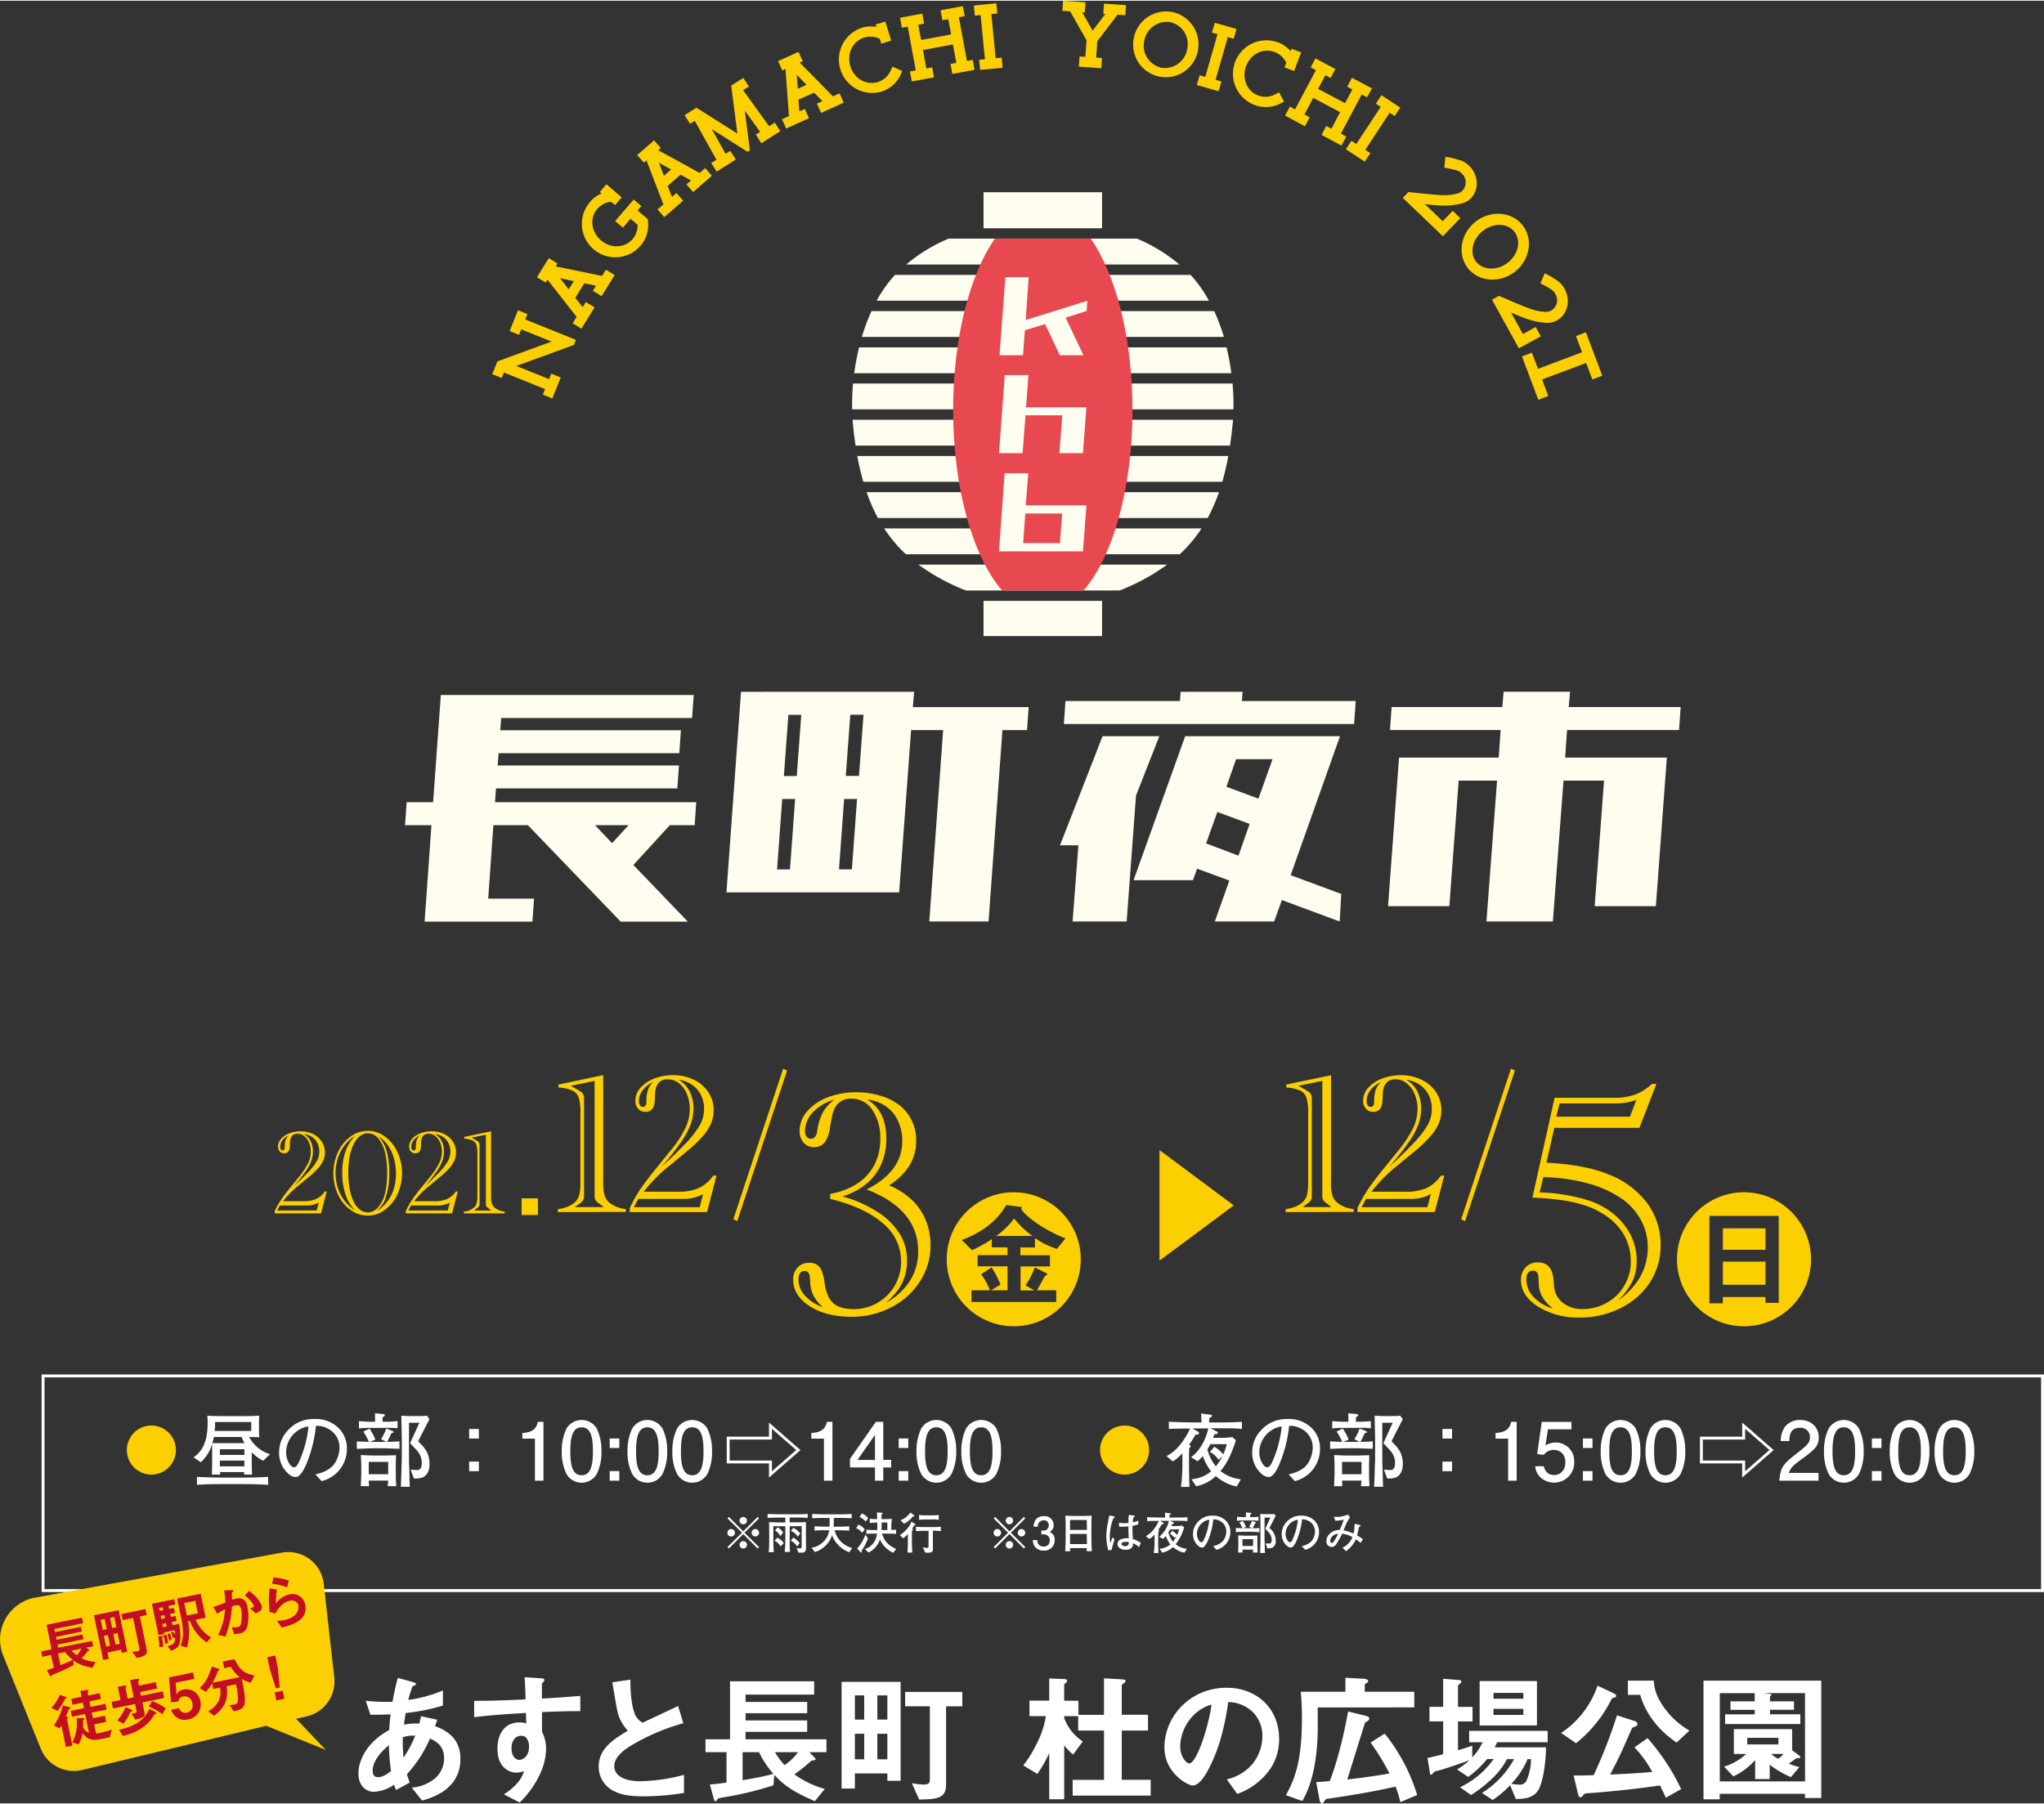 <svg width="700px" height="618px" xmlns="http://www.w3.org/2000/svg" viewBox="0 0 701.43 618.77"><rect x="0" y="0" width="701.43" height="618.77" fill="#333333" stroke="none"/><defs><style>.cls-1{fill:#fffdef;}.cls-2{fill:#e84951;}.cls-3{fill:#fccf00;}.cls-4{fill:#fff;}.cls-5{fill:none;stroke:#fff;stroke-miterlimit:10;}.cls-6{fill:#c30d23;}</style></defs><g id="レイヤー_2" data-name="レイヤー 2"><g id="レイヤー_1-2" data-name="レイヤー 1"><path class="cls-1" d="M139,283l.55-7.89h9.08l2.65-36.79h86.78l-.56,7.88H172l-.33,4.21h62l-.56,7.88h-62l-.33,4.21H233l-.55,7.88H170.2l-.33,4.73h69.06l-.55,7.89h-8.52l-12.51,13.66,18.7,19.45H213L181.16,283H169.31l-1.77,25.22h15.72l-.55,7.89h-37L148.06,283Zm65.19,0,5.86,6.17,5.65-6.17Z"/><path class="cls-1" d="M249.29,306.07l5-68.85H313.7l-.44,5.25H353l-.55,7.89H344l-4.76,65.7H318.9l4.76-65.7h-11l-4.1,55.71H249.29Zm17.37-7.88h4.43L272.86,274h-4.43ZM269,266.13h4.42l1.55-21h-4.42ZM294.11,274h-4.43l-1.77,24.18h4.43Zm2.22-28.91h-4.54l-1.55,21h4.54Z"/><path class="cls-1" d="M363.75,289.91l14.61-37.45h19.48l-8,20.37-3.21,43.23H368.07l2-26.15Zm1.33-41.65.55-7.89h39.29l.22-3.15H426.4l-.23,3.15h39.07l-.55,7.89Zm51.8,67.8,5-14.06-11.07-4.07-1.44,3.94H389l17.71-49.41h53.13l-16.93,47.7,17.37,6.44-.55,9.46L439.9,308.7l-2.66,7.36Zm11.95-33.51-11.07-4.07-3.87,10.77L425,293.46Zm7.86-22.21H424.18l-3.32,9.47,11,4.07Z"/><path class="cls-1" d="M476.33,310.8l3.77-51h34.2l.66-9.46H477l.55-7.89h38l.44-5.25h22.8l-.45,5.25h38.41l-.55,7.89H537.76l-.66,9.46H572l-3.76,51h-21l3.21-43.1H536.54l-3.65,48.36h-22.8l3.65-48.36H500.57l-3.21,43.1Z"/><path class="cls-1" d="M315.17,193.56a72.05,72.05,0,0,0,16.28,8.87h52.8a71.92,71.92,0,0,0,16.29-8.87Z"/><path class="cls-1" d="M297.4,168.7a58.41,58.41,0,0,0,3.87,8.86H414.43a59.44,59.44,0,0,0,3.88-8.86Z"/><path class="cls-1" d="M292.43,140.27H423.27a76.64,76.64,0,0,0-.31-8.87H292.74A81.37,81.37,0,0,0,292.43,140.27Z"/><path class="cls-1" d="M292.61,143.83c0,.18,0,.37,0,.55.25,2.92.57,5.68,1,8.32H422.1c.39-2.64.72-5.4,1-8.32l0-.55Z"/><path class="cls-1" d="M303.41,181.13a47.79,47.79,0,0,0,7.46,8.87h94a48.18,48.18,0,0,0,7.46-8.87Z"/><path class="cls-1" d="M294.2,156.27a88.3,88.3,0,0,0,2.06,8.86H419.44a85.58,85.58,0,0,0,2.07-8.86Z"/><rect class="cls-1" x="337.51" y="65.74" width="40.68" height="12.37"/><path class="cls-1" d="M325.53,81.67A55.47,55.47,0,0,0,311,90.54h93.71a55.52,55.52,0,0,0-14.54-8.87Z"/><rect class="cls-1" x="337.51" y="206" width="40.68" height="12.08"/><path class="cls-1" d="M307.14,94.11a42.83,42.83,0,0,0-6.29,8.86h114a42.83,42.83,0,0,0-6.29-8.86Z"/><path class="cls-1" d="M294.8,119a83.27,83.27,0,0,0-1.66,8.87H422.56a83.22,83.22,0,0,0-1.65-8.87Z"/><path class="cls-1" d="M299.07,106.54a68.4,68.4,0,0,0-3.31,8.86H420a67,67,0,0,0-3.32-8.86Z"/><path class="cls-2" d="M374.3,81.67H341.4c-8.6,12.33-14.32,34.05-14.32,58.78,0,27,6.83,50.48,16.81,62h27.93c10-11.5,16.8-34.94,16.8-62C388.62,115.72,382.91,94,374.3,81.67Z"/><path class="cls-1" d="M343,121.68l2-26.79H353L352,109.6,373.13,103l-.23,3.51-7.22,2.27,6.12,12.91h-8.1L358.63,111l-6.94,2.13-.62,8.56Z"/><path class="cls-1" d="M363.54,155.3l1-13H351.92l-1,13h-8.11l2-26.79h8.11l-.82,11.06h20.7l-1.17,15.73Z"/><path class="cls-1" d="M372.82,173.22,371.65,189H342.8l1.95-26.79h8.11L352,173.22h20.78ZM364.51,176H351.85l-.74,10.18h12.62Z"/><path class="cls-3" d="M180.26,109.41l17.37,7-.71,1.76c-5.36,2-17.2,6.24-19.74,7.19l11.25,4.54c.2-.51.76-1.89.76-1.89l3.23,1.31-2.9,7.19-3.23-1.31s.45-1.13.76-1.88l-14.14-5.7-.76,1.88-3.23-1.3,1.77-4.4S186,118.2,189.28,117l-10.4-4.19c-.32.78-.76,1.88-.76,1.88l-3.24-1.3,2.88-7.13,3.23,1.3Z"/><path class="cls-3" d="M191.32,90.22l-.62,1c2,.37,14.91,3,15.89,3.26l1.34-2.16,3,1.84-4.49,7.25-3-1.83s.76-1.24,1.09-1.76c-1.51-.33-3.18-.65-4-.83l-3.1,5c.52.64,1.55,2,2.52,3.19.06-.08,1.09-1.75,1.09-1.75l3,1.83-4.53,7.32-3-1.84,1.37-2.22c-.63-.78-8.79-11.21-10-12.76l-.62,1-3-1.83,4.06-6.57Zm3.85,8.83,1.73-2.79c-.83-.2-3.42-.72-4.69-1C193,96.32,194.64,98.37,195.17,99.05Z"/><path class="cls-3" d="M202.38,69.15a11,11,0,0,1,4.05-3l-.59-.51L208.11,63l5.24,4.5-2.27,2.64L209.64,69A7.36,7.36,0,0,0,205,71.42c-2.71,3.16-2.18,7.9,1.22,10.81s8.18,2.73,10.89-.44a7.26,7.26,0,0,0,1.71-4.86l-2.44-2.09-2.62,3.06-2.65-2.27,6.35-7.4,2.64,2.26L218.81,72,222,74.72l.28.2s.11.85.09.88a10.75,10.75,0,0,1-2.53,8.26,11.46,11.46,0,0,1-17.41-14.91Z"/><path class="cls-3" d="M226.75,50.52l-.89.78c1.76.93,13.34,7.33,14.22,7.82L242,57.45l2.29,2.63-6.43,5.6-2.29-2.63,1.56-1.35c-1.34-.77-2.85-1.57-3.56-2l-4.45,3.87c.31.77.9,2.37,1.47,3.8L232.14,66l2.29,2.63-6.49,5.65-2.29-2.63,2-1.71c-.37-.94-5.08-13.31-5.8-15.16l-.89.78L218.64,53l5.82-5.07Zm1.07,9.58,2.48-2.16c-.74-.44-3.05-1.7-4.19-2.33C226.56,56.84,227.52,59.28,227.82,60.1Z"/><path class="cls-3" d="M265.9,41.84l1.87,2.94-6.52,4.15-1.87-3,1.46-.92c-.66-.91-3.29-4.61-5.25-7.3.42,3.3,1.37,10.85,1.75,13.66l-.8.51-12.27-7.81c1.7,3.05,4.15,7.47,4.71,8.48l1.63-1,1.87,2.95-6.54,4.16-1.87-2.94,1.8-1.15c-.67-1.18-6.73-12-7.44-13.33l-1.63,1-1.87-2.95L239,36.73s11.65,7.39,14.05,8.88c-.37-2.78-2.13-16.47-2.13-16.47l4.14-2.63L257,29.45,255,30.69c.89,1.2,8.14,11.28,8.92,12.38Z"/><path class="cls-3" d="M275.51,20.74l-1.08.49c1.42,1.4,10.67,10.86,11.37,11.58l2.31-1L289.54,35l-7.77,3.51-1.44-3.18,1.89-.85c-1.07-1.12-2.28-2.32-2.84-2.91L274,33.94c.07.82.17,2.52.31,4.06l1.88-.85,1.43,3.18-7.84,3.54-1.43-3.18,2.38-1.08c-.09-1-1-14.21-1.18-16.18l-1.08.49L267,20.74l7-3.18Zm-1.74,9.48,3-1.35c-.58-.63-2.43-2.51-3.34-3.44C273.5,26.74,273.72,29.35,273.77,30.22Z"/><path class="cls-3" d="M295.53,9.35A10.68,10.68,0,0,1,300.72,9l-.26-.84,3.36-1,2,6.53-3.37,1.05-.5-1.62a7.2,7.2,0,0,0-5.42-.44c-3.95,1.23-6,5.53-4.72,9.8s5.52,6.66,9.46,5.43a7,7,0,0,0,4.27-3.71l.75-1.58,3.3,1.49L309,25.56a10.92,10.92,0,0,1-6.6,5.68,11.47,11.47,0,0,1-6.82-21.89Z"/><path class="cls-3" d="M331.05,5.3l-2,.37c.25,1.37,2.5,13.59,2.76,15l2-.37.63,3.43-7.62,1.4-.64-3.43,2-.36c-.22-1.17-1-5.2-1.17-6.33l-10.29,1.9c.21,1.13.95,5.16,1.17,6.33l2-.37.63,3.43-7.63,1.4-.63-3.43,2-.36c-.26-1.4-2.51-13.63-2.76-15l-2,.37-.63-3.43,7.62-1.41.63,3.43-2,.37c.19,1.07.76,4.13,1,5.23l10.29-1.9c-.2-1.1-.77-4.16-1-5.23l-2,.37-.63-3.43,7.63-1.41Z"/><path class="cls-3" d="M342.25,4.36l-2.06.21c.14,1.38,1.35,13.74,1.49,15.16l2.05-.2.34,3.47-7.71.75L336,20.28l2-.19c-.13-1.42-1.35-13.78-1.48-15.16l-2,.19-.34-3.47L341.9.89Z"/><path class="cls-3" d="M386.17,5,383.5,4.8c-.48.65-6.69,8.77-6.95,9.12,0,.41-.31,4.43-.39,5.61l2,.14-.24,3.51-7.7-.54.24-3.51,2,.14c.09-1.18.37-5.27.4-5.68l-5.62-9.92-2.66-.19L364.8,0l7.7.54L372.26,4,371.41,4l3.53,6.29c.94-1.26,3.25-4.26,4.37-5.74l-.7,0L378.85,1l7.56.53Z"/><path class="cls-3" d="M402.24,3.87a11.34,11.34,0,0,1,8.82,13.37,11.21,11.21,0,1,1-22-4.37A11.31,11.31,0,0,1,402.24,3.87ZM398.54,23a7.74,7.74,0,0,0,8.86-6.42,7.73,7.73,0,0,0-5.83-9.23,7.82,7.82,0,0,0-8.91,6.48A7.73,7.73,0,0,0,398.54,23Z"/><path class="cls-3" d="M423.34,13.07l-2-.57c-.39,1.33-3.81,13.28-4.2,14.65l2,.57-1,3.35-7.45-2.14,1-3.35,1.92.55c.39-1.37,3.81-13.31,4.2-14.65l-1.92-.55,1-3.35,7.45,2.13Z"/><path class="cls-3" d="M438.64,14.31a10.58,10.58,0,0,1,4.27,3l.31-.82,3.3,1.25-2.43,6.39-3.29-1.25.6-1.58a7.23,7.23,0,0,0-4-3.69c-3.86-1.47-8.17.62-9.76,4.8s.24,8.64,4.1,10.11a7,7,0,0,0,5.65-.28l1.56-.79,1.68,3.21-1.43.73a10.94,10.94,0,0,1-8.7.39,11.46,11.46,0,0,1,8.14-21.43Z"/><path class="cls-3" d="M469.12,33.17l-1.82-1c-.66,1.23-6.48,12.2-7.15,13.46l1.83,1-1.64,3.08-6.85-3.64L455.13,43l1.76.94,3-5.68-9.24-4.91c-.54,1-2.46,4.64-3,5.68l1.79,1-1.63,3.08L441,39.42l1.64-3.08,1.79.95c.67-1.25,6.49-12.23,7.14-13.46l-1.79-.95,1.64-3.08,6.84,3.64-1.63,3.08-1.8-.95-2.49,4.69,9.24,4.91,2.5-4.7-1.77-.94,1.64-3.08,6.84,3.64Z"/><path class="cls-3" d="M478.62,39.58l-1.73-1.13-8.36,12.73,1.72,1.14-1.91,2.91L461.86,51l1.91-2.92,1.67,1.1c.78-1.19,7.6-11.58,8.37-12.74l-1.67-1.1,1.91-2.91,6.48,4.25Z"/><path class="cls-3" d="M483.31,65.68l2.81.29,2.82.29,1.39.13c4.5.41,6.78.63,10-.28a3.43,3.43,0,0,0,1.6-1,4.11,4.11,0,0,0-.35-5.84,3.66,3.66,0,0,0-1.6-1l-.15-.07a39.58,39.58,0,0,0-4-.85l-.19,0,.35-3.74.27,0a25.66,25.66,0,0,1,4.6,1.11l.19,0a8,8,0,0,1,3.08,1.9c3.25,3.13,3.54,8.16.64,11.18a6.88,6.88,0,0,1-3.35,1.84c-4.13,1.08-8.18.66-12.42.2l6.08,5.84,3.43-3.56,2.63,2.52-6,6.2L481.39,67.68Z"/><path class="cls-3" d="M506.45,75.77c5.16-4,12.42-3.41,16.11,1.37s2.43,11.94-2.74,15.93-12.46,3.45-16.15-1.33S501.24,79.8,506.45,75.77Zm.06,13.78c2.36,3,7.23,3.21,10.88.38s4.69-7.54,2.33-10.6-7.2-3.17-10.81-.37S504.18,86.53,506.51,89.55Z"/><path class="cls-3" d="M514.41,101.3l2.6,1.12,2.6,1.12,1.29.53c4.18,1.73,6.28,2.63,9.62,2.72a3.52,3.52,0,0,0,1.81-.44,4.11,4.11,0,0,0,1.41-5.68,3.69,3.69,0,0,0-1.23-1.43l-.12-.12a40.8,40.8,0,0,0-3.59-2l-.17-.09,1.45-3.47.25.11a25.91,25.91,0,0,1,4.06,2.43l.17.09a7.83,7.83,0,0,1,2.37,2.73c2.18,4,1,8.84-2.72,10.86a6.75,6.75,0,0,1-3.74.76c-4.27-.2-8-1.81-11.92-3.51l4.06,7.39L527,112l1.76,3.19-7.53,4.14L512,102.64Z"/><path class="cls-3" d="M544.23,113.8l5.61,14.91L546.43,130s-2-5.24-2.12-5.65L529.19,130c.15.41,2.12,5.65,2.12,5.65L527.9,137l-5.61-14.91,3.41-1.28,2.09,5.54,15.12-5.68c-.14-.36-2.09-5.55-2.09-5.55Z"/><path class="cls-3" d="M97.16,412.06h7a10.29,10.29,0,0,0,4.34-.77,7.49,7.49,0,0,0,2.94-2.55h.67l-1.94,7.52H94.28l0-.83a28.35,28.35,0,0,1,2.15-3.83c.82-1.23,2-2.81,3.61-4.73l1.71-2.11,1.09-1.33a23.88,23.88,0,0,0,2.93-4.52,9.4,9.4,0,0,0,.88-3.89,7.88,7.88,0,0,0-.6-3.09,5.4,5.4,0,0,0-1.65-2.22,3.72,3.72,0,0,0-2.27-.8c-1.69,0-2.57,1.06-2.64,3.17l0,1.07c-.05,1.65-.7,2.47-1.93,2.47A2,2,0,0,1,96,395a2.37,2.37,0,0,1-.58-1.66,4,4,0,0,1,1-2.64,7,7,0,0,1,2.83-1.92,10.56,10.56,0,0,1,3.9-.71,9.72,9.72,0,0,1,4.27.93,7.38,7.38,0,0,1,3,2.59,6.6,6.6,0,0,1,1.08,3.7A7.24,7.24,0,0,1,111,398a10.43,10.43,0,0,1-1.79,2.71,27.06,27.06,0,0,1-3.27,3.09l-3.29,2.72A31.7,31.7,0,0,0,97.16,412.06Zm11.51,3.19.71-2.7a8.36,8.36,0,0,1-4.33,1h-9q-.51.91-.9,1.71Zm-9.56-25.83c-2,1.09-2.94,2.42-2.94,4a1.54,1.54,0,0,0,.22.87.68.68,0,0,0,.59.33c.48,0,.73-.37.73-1.09a7.56,7.56,0,0,1,.3-2.39A4.75,4.75,0,0,1,99.11,389.42Zm1.78,17.43q2.49-2.25,4.64-4.5a21.56,21.56,0,0,0,3.17-4,6.78,6.78,0,0,0,.87-3.32,6.37,6.37,0,0,0-.64-2.89,5.55,5.55,0,0,0-1.84-2.1,6.11,6.11,0,0,0-2.77-1,5.65,5.65,0,0,1,2.28,2.39,7.86,7.86,0,0,1,.78,3.62,9.41,9.41,0,0,1-.59,3.24,15.9,15.9,0,0,1-1.85,3.45A55.09,55.09,0,0,1,100.89,406.85Z"/><path class="cls-3" d="M114.41,402.46a16.85,16.85,0,0,1,1.58-7.28,13.5,13.5,0,0,1,4.3-5.3,9.88,9.88,0,0,1,11.81,0,13.53,13.53,0,0,1,4.29,5.31,17.47,17.47,0,0,1,0,14.52,13.72,13.72,0,0,1-4.27,5.31,9.78,9.78,0,0,1-5.87,2,10,10,0,0,1-5.94-1.94,13.35,13.35,0,0,1-4.31-5.29A16.75,16.75,0,0,1,114.41,402.46Zm7.52,12.77a13,13,0,0,1-3.33-5.37,23,23,0,0,1-1.15-7.57,21.9,21.9,0,0,1,1.12-7.34,13.75,13.75,0,0,1,3.3-5.31,13.23,13.23,0,0,0-3.6,3.24,14.8,14.8,0,0,0-2.31,4.38,16.08,16.08,0,0,0-.8,5.05,16.81,16.81,0,0,0,.78,5.2,14.3,14.3,0,0,0,2.33,4.42A14,14,0,0,0,121.93,415.23Zm-2.41-13.08a31.09,31.09,0,0,0,.46,5.62,16.32,16.32,0,0,0,1.36,4.36,7.59,7.59,0,0,0,2.14,2.79,4.43,4.43,0,0,0,2.75,1c1.65,0,3.09-.94,4.32-2.8a11.14,11.14,0,0,0,1.28-2.73,21.2,21.2,0,0,0,.77-3.59,35.88,35.88,0,0,0,.26-4.49,28.32,28.32,0,0,0-.81-7.17,11.13,11.13,0,0,0-2.33-4.74,4.68,4.68,0,0,0-3.53-1.65,4.38,4.38,0,0,0-2.73,1,7.83,7.83,0,0,0-2.11,2.77,16.55,16.55,0,0,0-1.36,4.23A29.19,29.19,0,0,0,119.52,402.15Zm9.85,13.3q6.51-4.4,6.51-12.95a19.3,19.3,0,0,0-.42-4,17.19,17.19,0,0,0-1.18-3.57,13.4,13.4,0,0,0-1.89-2.94,10.44,10.44,0,0,0-2.53-2.19,11.74,11.74,0,0,1,2.72,4.69,26.62,26.62,0,0,1,1,7.84,25.93,25.93,0,0,1-1.3,8.78,9.33,9.33,0,0,1-.71,1.56,9.51,9.51,0,0,1-1,1.39A17.76,17.76,0,0,1,129.37,415.45Z"/><path class="cls-3" d="M142.14,412.06h7a10.32,10.32,0,0,0,4.34-.77,7.49,7.49,0,0,0,2.94-2.55h.67l-1.95,7.52H139.27l0-.83a27.24,27.24,0,0,1,2.14-3.83q1.25-1.85,3.61-4.73l1.72-2.11c.46-.58.82-1,1.08-1.33a23.39,23.39,0,0,0,2.93-4.52,9.25,9.25,0,0,0,.88-3.89,7.88,7.88,0,0,0-.6-3.09,5.32,5.32,0,0,0-1.65-2.22,3.7,3.7,0,0,0-2.27-.8c-1.69,0-2.57,1.06-2.63,3.17l0,1.07c-.06,1.65-.7,2.47-1.93,2.47A1.93,1.93,0,0,1,141,395a2.37,2.37,0,0,1-.59-1.66,4,4,0,0,1,1-2.64,6.92,6.92,0,0,1,2.82-1.92,10.62,10.62,0,0,1,3.91-.71,9.7,9.7,0,0,1,4.26.93,7.38,7.38,0,0,1,3,2.59,6.53,6.53,0,0,1,1.09,3.7A7.06,7.06,0,0,1,156,398a10.37,10.37,0,0,1-1.78,2.71,26.5,26.5,0,0,1-3.28,3.09l-3.28,2.72A31.81,31.81,0,0,0,142.14,412.06Zm11.52,3.19.71-2.7a8.4,8.4,0,0,1-4.34,1h-9c-.34.61-.64,1.18-.89,1.71Zm-9.57-25.83c-2,1.09-2.94,2.42-2.94,4a1.62,1.62,0,0,0,.22.87.69.69,0,0,0,.59.33c.49,0,.73-.37.73-1.09a7.24,7.24,0,0,1,.31-2.39A4.72,4.72,0,0,1,144.09,389.42Zm1.79,17.43c1.66-1.5,3.2-3,4.64-4.5a21.43,21.43,0,0,0,3.16-4,6.78,6.78,0,0,0,.87-3.32,6.24,6.24,0,0,0-.64-2.89,5.44,5.44,0,0,0-1.83-2.1,6.15,6.15,0,0,0-2.78-1,5.65,5.65,0,0,1,2.28,2.39,7.86,7.86,0,0,1,.78,3.62,9.18,9.18,0,0,1-.59,3.24,15.83,15.83,0,0,1-1.84,3.45A56.81,56.81,0,0,1,145.88,406.85Z"/><path class="cls-3" d="M159.17,416.26v-.63A5.94,5.94,0,0,0,162.9,414a3.11,3.11,0,0,0,.71-1.43,11,11,0,0,0,.21-2.46V395.75a9.7,9.7,0,0,0-.36-3.05,2.5,2.5,0,0,0-1.32-1.48,8.3,8.3,0,0,0-2.84-.62V390l9.22-1.93v22a10.34,10.34,0,0,0,.24,2.63,3.48,3.48,0,0,0,.89,1.48,6.28,6.28,0,0,0,3.53,1.44v.63Zm3.53-1h5.92l-.79-.59a4.43,4.43,0,0,1-.68-.55,1.52,1.52,0,0,1-.32-.49,2.11,2.11,0,0,1-.09-.68V389.24l-4.93,1,1.58.89a.71.71,0,0,1,.14.1l.49.31a1.65,1.65,0,0,1,.55,1.3v.67l0,.34v18.39a4.18,4.18,0,0,0,0,.67,1.71,1.71,0,0,1-.2.91,3.6,3.6,0,0,1-.88.81Z"/><path class="cls-3" d="M179,416.81v-5.73h5.6v5.73Z"/><path class="cls-3" d="M191.44,415.8v-1q4.26-.61,6.22-2.77a5.33,5.33,0,0,0,1.18-2.39,18.59,18.59,0,0,0,.34-4.1V381.61a16.49,16.49,0,0,0-.59-5.07,4.17,4.17,0,0,0-2.2-2.46,14,14,0,0,0-4.74-1.05v-1L207,368.77V405.5a17.06,17.06,0,0,0,.41,4.39,5.69,5.69,0,0,0,1.48,2.47,10.56,10.56,0,0,0,5.88,2.4v1Zm5.88-1.72h9.87l-1.32-1a7.73,7.73,0,0,1-1.13-.91,2.36,2.36,0,0,1-.54-.83,3.47,3.47,0,0,1-.15-1.13V370.77l-8.21,1.68,2.63,1.49a1,1,0,0,1,.24.17l.81.51a2.7,2.7,0,0,1,.91,2.16v1.11l0,.58v30.64a7.22,7.22,0,0,0,0,1.12,2.92,2.92,0,0,1-.32,1.52,5.9,5.9,0,0,1-1.47,1.35Z"/><path class="cls-3" d="M220.91,408.81h11.72a17.44,17.44,0,0,0,7.23-1.28,12.65,12.65,0,0,0,4.9-4.26h1.12l-3.25,12.53H216.11l0-1.38a44.67,44.67,0,0,1,3.58-6.39q2.06-3.07,6-7.87l2.86-3.53c.77-1,1.38-1.69,1.8-2.21a39.08,39.08,0,0,0,4.89-7.54,15.44,15.44,0,0,0,1.47-6.49,13.18,13.18,0,0,0-1-5.13,8.85,8.85,0,0,0-2.75-3.7,6.18,6.18,0,0,0-3.79-1.34c-2.81,0-4.28,1.76-4.39,5.28l-.07,1.79q-.13,4.13-3.21,4.12a3.23,3.23,0,0,1-2.47-1.07,3.89,3.89,0,0,1-1-2.75,6.63,6.63,0,0,1,1.73-4.41,11.79,11.79,0,0,1,4.71-3.19,17.49,17.49,0,0,1,6.51-1.18,16.11,16.11,0,0,1,7.11,1.55,12.16,12.16,0,0,1,5,4.31,10.93,10.93,0,0,1,1.81,6.16,11.69,11.69,0,0,1-.9,4.58,16.83,16.83,0,0,1-3,4.53,44.29,44.29,0,0,1-5.46,5.15l-5.47,4.53A52.51,52.51,0,0,0,220.91,408.81Zm19.19,5.31,1.18-4.5a13.92,13.92,0,0,1-7.23,1.66h-15c-.57,1-1.06,2-1.49,2.84Zm-15.95-43.05q-4.91,2.73-4.9,6.62a2.52,2.52,0,0,0,.37,1.44,1.15,1.15,0,0,0,1,.56c.81,0,1.22-.61,1.22-1.83a12.29,12.29,0,0,1,.51-4A7.83,7.83,0,0,1,224.15,371.07Zm3,29.06q4.15-3.75,7.74-7.5a35.3,35.3,0,0,0,5.27-6.66,11.29,11.29,0,0,0,1.45-5.54,10.58,10.58,0,0,0-1.06-4.82,9.32,9.32,0,0,0-3.06-3.49,10.25,10.25,0,0,0-4.63-1.73,9.33,9.33,0,0,1,3.8,4,13.11,13.11,0,0,1,1.31,6,15.66,15.66,0,0,1-1,5.41,26.71,26.71,0,0,1-3.08,5.74A90.89,90.89,0,0,1,227.12,400.13Z"/><path class="cls-3" d="M253,418.91l-1.35-.64,17.1-51.69,1.35.64Z"/><path class="cls-3" d="M305.11,406.62a25.8,25.8,0,0,1,7.67,4.87,19.85,19.85,0,0,1,4.87,7,22.27,22.27,0,0,1,1.68,8.6,22.7,22.7,0,0,1-3.6,12.46,25.35,25.35,0,0,1-9.84,8.92,29.2,29.2,0,0,1-13.76,3.27q-8.6,0-14.27-3.65T272.19,439a5.85,5.85,0,0,1,1.51-4.16,5.22,5.22,0,0,1,4-1.63,4.23,4.23,0,0,1,4.11,2.33,17.5,17.5,0,0,1,1.19,4.7q.64,4.76,2.94,6.81t7.06,2.06a16.17,16.17,0,0,0,16.22-16.27A16.85,16.85,0,0,0,303,419.68q-6.24-5.49-18.13-8.41l.05-1.73a24.87,24.87,0,0,0,9.24-3.51,16.88,16.88,0,0,0,5.92-6.49,18.9,18.9,0,0,0,2-8.81,16.93,16.93,0,0,0-2.73-10,8.45,8.45,0,0,0-7.22-3.86,5.91,5.91,0,0,0-5.35,2.7,9,9,0,0,0-1,2.3c-.21.77-.55,2.48-1,5.11a10.07,10.07,0,0,1-1.87,5,4.51,4.51,0,0,1-3.59,1.54,4.56,4.56,0,0,1-3.54-1.54,5.82,5.82,0,0,1-1.38-4,10.19,10.19,0,0,1,2.57-6.73,17.1,17.1,0,0,1,7-4.81,26.31,26.31,0,0,1,9.78-1.76,29,29,0,0,1,8.41,1.19,19.36,19.36,0,0,1,6.59,3.33,14.81,14.81,0,0,1,4.17,5.24,15.77,15.77,0,0,1,1.48,6.89,16.08,16.08,0,0,1-2.29,8.46A21.84,21.84,0,0,1,305.11,406.62ZM282.4,448.46a14.13,14.13,0,0,1-3.21-3.94,11.74,11.74,0,0,1-1.17-4.71l-.1-1.46c-.08-1.54-.67-2.32-1.79-2.32-1.4,0-2.11,1-2.11,2.92a8,8,0,0,0,2.14,5.46A15.86,15.86,0,0,0,282.4,448.46Zm4-71.25a15.66,15.66,0,0,0-7.38,4.3,9.45,9.45,0,0,0-2.78,6.57,3,3,0,0,0,.54,1.81,1.71,1.71,0,0,0,1.46.73c1.22,0,2-.92,2.21-2.76a19.81,19.81,0,0,1,2-6.43A14.48,14.48,0,0,1,286.35,377.21ZM304.08,447q11-6.58,11-17.73,0-14.43-17.68-21.24,12.21-6.12,12.22-16.6a16.25,16.25,0,0,0-1.46-6.92,12.46,12.46,0,0,0-4.22-5.05,13.4,13.4,0,0,0-6.38-2.3q6.6,3.84,6.6,13.46a21.43,21.43,0,0,1-1.73,8.73,18.47,18.47,0,0,1-5.14,6.76,23.37,23.37,0,0,1-8.16,4.3,44.87,44.87,0,0,1,12,5.32,24.09,24.09,0,0,1,7.57,7.46,17.22,17.22,0,0,1,2.57,9.16,18.58,18.58,0,0,1-.67,5.09,17.06,17.06,0,0,1-2,4.48A33.31,33.31,0,0,1,304.08,447Z"/><path class="cls-3" d="M347.88,455a23,23,0,1,1,23-23A22.95,22.95,0,0,1,347.88,455Zm2.57-40.2c0-.1.24-.39.24-.49s-.24-.29-.38-.29l-5-.63c-4,6.93-10.56,10.22-15.26,12l3.53,3.49a48.67,48.67,0,0,0,6.78-3.78v2.81h5.38v2.67H335.48v3.83h10.27v8.23h-5.67l3.25-1.94a31,31,0,0,0-3.05-5.91l-3.59,2.33a22.46,22.46,0,0,1,3,5.52h-6.3v4h29.07v-4h-6.64c.77-1.26,1.55-2.66,1.84-3.2a10.26,10.26,0,0,1,1.11-1.84c.15-.05.63-.24.63-.43a.46.46,0,0,0-.29-.39l-4-2a25.7,25.7,0,0,1-3.19,6.16l3.05,1.74h-4.75v-8.23h10.08v-3.83H350.16v-2.67h5v-3.24a28.49,28.49,0,0,0,7.55,3.73l2.91-3.59C354.28,420.18,350.45,415.05,350.45,414.76ZM341.88,424a29,29,0,0,0,6.15-6,30.55,30.55,0,0,0,6.3,6Z"/><path class="cls-3" d="M397.9,432.46V394.51l25.49,19Z"/><path class="cls-3" d="M441.18,415.8v-1q4.26-.61,6.21-2.77a5.34,5.34,0,0,0,1.19-2.39,19.35,19.35,0,0,0,.33-4.1V381.61a16.18,16.18,0,0,0-.59-5.07,4.16,4.16,0,0,0-2.19-2.46,14,14,0,0,0-4.75-1.05v-1l15.37-3.21V405.5a17.06,17.06,0,0,0,.41,4.39,5.61,5.61,0,0,0,1.49,2.47,10.5,10.5,0,0,0,5.87,2.4v1Zm5.88-1.72h9.86l-1.32-1a7.73,7.73,0,0,1-1.13-.91,2.36,2.36,0,0,1-.54-.83,3.47,3.47,0,0,1-.15-1.13V370.77l-8.21,1.68,2.64,1.49a1.24,1.24,0,0,1,.23.17l.81.51a2.7,2.7,0,0,1,.92,2.16v1.11l0,.58v30.64a10.29,10.29,0,0,0,0,1.12,2.81,2.81,0,0,1-.33,1.52,5.9,5.9,0,0,1-1.47,1.35Z"/><path class="cls-3" d="M470.64,408.81h11.72a17.46,17.46,0,0,0,7.24-1.28,12.62,12.62,0,0,0,4.89-4.26h1.12l-3.24,12.53H465.84l0-1.38a45.66,45.66,0,0,1,3.58-6.39q2.06-3.07,6-7.87l2.86-3.53,1.81-2.21a39.45,39.45,0,0,0,4.88-7.54,15.44,15.44,0,0,0,1.47-6.49,13,13,0,0,0-1-5.13,8.77,8.77,0,0,0-2.75-3.7,6.14,6.14,0,0,0-3.79-1.34c-2.81,0-4.28,1.76-4.39,5.28l-.07,1.79q-.14,4.13-3.21,4.12a3.2,3.2,0,0,1-2.46-1.07,3.84,3.84,0,0,1-1-2.75,6.62,6.62,0,0,1,1.72-4.41A11.79,11.79,0,0,1,474.2,370a17.56,17.56,0,0,1,6.51-1.18,16.11,16.11,0,0,1,7.11,1.55,12.25,12.25,0,0,1,5,4.31,11,11,0,0,1,1.8,6.16,11.87,11.87,0,0,1-.89,4.58,17.33,17.33,0,0,1-3,4.53,45.78,45.78,0,0,1-5.46,5.15l-5.48,4.53A52.51,52.51,0,0,0,470.64,408.81Zm19.19,5.31,1.18-4.5a13.87,13.87,0,0,1-7.23,1.66h-15c-.56,1-1.06,2-1.48,2.84Zm-15.95-43.05c-3.26,1.82-4.9,4-4.9,6.62a2.52,2.52,0,0,0,.38,1.44,1.12,1.12,0,0,0,1,.56c.81,0,1.21-.61,1.21-1.83a12.29,12.29,0,0,1,.51-4A8.1,8.1,0,0,1,473.88,371.07Zm3,29.06q4.15-3.75,7.73-7.5a35.44,35.44,0,0,0,5.28-6.66,11.4,11.4,0,0,0,1.45-5.54,10.58,10.58,0,0,0-1.07-4.82,9.38,9.38,0,0,0-3.05-3.49,10.29,10.29,0,0,0-4.63-1.73,9.45,9.45,0,0,1,3.8,4,13.11,13.11,0,0,1,1.3,6,15.66,15.66,0,0,1-1,5.41,26.28,26.28,0,0,1-3.08,5.74A92.39,92.39,0,0,1,476.86,400.13Z"/><path class="cls-3" d="M502.77,418.91l-1.35-.64,17.09-51.69,1.35.64Z"/><path class="cls-3" d="M525.87,410.84l7.62-34.28H554a20.51,20.51,0,0,0,7.08-1.08,18.64,18.64,0,0,0,5.84-3.67h1.51l-5.84,15.08H533.38l-2.7,11.95q13.4.71,21.51,4.1a29.93,29.93,0,0,1,13.09,9.82,23.83,23.83,0,0,1,4.59,14.4,23,23,0,0,1-3.62,12.68,25,25,0,0,1-10.06,8.89A31,31,0,0,1,542,452a25.73,25.73,0,0,1-14.2-3.76q-5.87-3.75-5.86-9.16a6,6,0,0,1,1.62-4.33,5.56,5.56,0,0,1,4.16-1.67c3.25,0,5,1.91,5.36,5.73l.21,2.43a7.94,7.94,0,0,0,3,5.68,10.64,10.64,0,0,0,6.86,2.16,16.67,16.67,0,0,0,8.25-2.16,15.72,15.72,0,0,0,6.05-5.95,16.11,16.11,0,0,0,2.19-8.22,18.17,18.17,0,0,0-1.94-8.35,19.62,19.62,0,0,0-5.63-6.65,27.94,27.94,0,0,0-8.92-4.46Q536.85,411.28,525.87,410.84Zm7,38.06-.92-.81a12.64,12.64,0,0,1-2.89-3.6,9.57,9.57,0,0,1-1-4.14l-.11-2.1c-.07-1.55-.68-2.33-1.83-2.33-1.55,0-2.33,1-2.33,3a8.75,8.75,0,0,0,2.46,6A14.54,14.54,0,0,0,532.89,448.9Zm-4.54-39.85a61.09,61.09,0,0,1,17,2.81,26.27,26.27,0,0,1,6.67,3.3,23.88,23.88,0,0,1,5.19,4.79,20.61,20.61,0,0,1,3.3,5.81,18.87,18.87,0,0,1,1.16,6.65,16.75,16.75,0,0,1-1.37,7,26.21,26.21,0,0,1-5,6.78q10.17-7.45,10.17-18.22a19.57,19.57,0,0,0-2.49-9.7,21.65,21.65,0,0,0-7.08-7.51,38.85,38.85,0,0,0-11.33-4.9,63,63,0,0,0-14.94-2.05Zm31-26,2.22-5.73a21.64,21.64,0,0,1-7.36,1.19h-19l-1.14,4.54Z"/><path class="cls-3" d="M598.48,455a23,23,0,1,1,23-23A22.95,22.95,0,0,1,598.48,455Zm11.92-37.88H586.61v30h4.61v-2.18h14.63v2h4.55Zm-19.18,11.63v-7.37h14.63v7.37Zm0,12v-7.94h14.63v7.94Z"/><path class="cls-3" d="M60.37,497.49A8.42,8.42,0,1,1,52,489.07,8.42,8.42,0,0,1,60.37,497.49Z"/><path class="cls-4" d="M90.32,501.17a15.26,15.26,0,0,1-3.93-2.91v3.44c0,1.08,0,1.41.11,4.2H83.79c0-.13,0-.71,0-.85H75.54c0,.14,0,.72,0,.85H72.71c.09-2.82.09-3.12.09-4.2v-6.34a13.93,13.93,0,0,1-3.88,6.31L66.43,500c4.29-3,4.82-7.8,4.82-12.07,0-.91-.06-1.55-.11-2.24,1.91.14,4.37.14,6.56.14h5.06c1.75,0,4.57,0,6.2-.16-.08.8-.08,1.82-.08,2.63v2.57a15.21,15.21,0,0,0,.11,2.21c-1.6-.05-1.8-.08-3.51-.11a12.12,12.12,0,0,0,7.17,5.93Zm-6.53,8H75.73c-2.71,0-5.43.06-8.14.25v-2.74c2.8.19,6.89.25,8.14.25h8.06c2.74,0,5.48-.06,8.22-.25v2.74C88.47,509.17,84.09,509.17,83.79,509.17ZM82.93,493H73.38a21.41,21.41,0,0,1-.5,2.11H83.93A9.76,9.76,0,0,1,82.93,493Zm3.29-5.15H73.82c0,1.61-.08,1.86-.17,3.08H86.22Zm-2.35,9.36H75.45v1.94h8.42Zm0,3.88H75.45v2h8.42Z"/><path class="cls-4" d="M110.36,508.15l-2.11-2.3c1.64-.42,4.35-1.11,6.15-3.18a9.93,9.93,0,0,0,2.1-6.21,7.15,7.15,0,0,0-4.29-6.47,7.29,7.29,0,0,0-3.79-.81A46.53,46.53,0,0,1,105,502.61c-.53,1.13-1.91,4.13-3.49,4.13a3.6,3.6,0,0,1-2.35-.95,9.54,9.54,0,0,1-3.38-7.44,10.93,10.93,0,0,1,3-7.62,11.74,11.74,0,0,1,9.08-3.9,11.11,11.11,0,0,1,8.69,3.46,9.8,9.8,0,0,1,2.49,6.62A11.34,11.34,0,0,1,110.36,508.15Zm-5.18-18.66a9.1,9.1,0,0,0-7,8.86c0,2.46,1.52,5.06,2.68,5.06,1,0,1.69-1.66,2-2.41a39.18,39.18,0,0,0,3-11.6Z"/><path class="cls-4" d="M132,496.88h-4.1c-.86,0-4.57.14-5.45.22v-2.6c1.72.11,3.74.17,4.15.17a27,27,0,0,0-1.91-3.55l2.11-1a19.35,19.35,0,0,1,2,3.77l-1.83.8.86,0h4.73l-1.77-.94a19,19,0,0,0,1.77-3.68l2,.8c.33.14.47.33.47.47,0,.3-.55.3-.74.33a18.58,18.58,0,0,1-1.47,3c.83,0,3.51-.08,4.26-.19v2.57Zm0-7h-4.4a40,40,0,0,0-4.43.16v-2.49a43.4,43.4,0,0,0,4.43.22h1.11c0-1.93,0-2.43-.06-2.9l2.61.22c.16,0,.83.08.83.41s-.39.5-.78.72c0,.5-.05,1.06-.05,1.55H132a38.32,38.32,0,0,0,4.43-.22V490A40.63,40.63,0,0,0,132,489.85Zm1,20c.11-.67.13-.94.22-1.91h-6.67c0,.3.08,1.63.11,1.91h-2.85c0-.33.16-3.71.16-4.07v-3.38c0-.05-.11-2.85-.14-3.24.75.06,3.71.17,4.27.17H132c.61,0,3.35-.08,3.91-.11,0,.44-.09,2.41-.09,2.79v4.71c0,.5.14,2.69.14,3.13Zm.22-8.33h-6.67v4.23h6.67Zm12,5.26a7.32,7.32,0,0,1-3.21.41l-1.08-3,2.24.13c1.22,0,1.58-1.13,1.58-2.65a6.45,6.45,0,0,0-1.69-4.07c-.22-.28-1.88-2-2.32-2.52l3.18-7h-3.57V501.2c0,.64.14,3.43.14,4,.05,2.91.05,3.52.16,4.87h-3.1c.09-1.16.22-6.25.25-7.3,0-.25.08-1.39.08-1.64v-7.47c0-1-.11-5.34-.16-7.95.33,0,2.43.11,2.82.11h3c.84,0,2.27-.05,3-.11l.83,1.19c-3.1,6-3.43,6.65-3.85,7.62,2.14,2.05,3.88,4,3.88,7.72C147.45,505.46,145.76,506.51,145.29,506.74Z"/><path class="cls-4" d="M164.33,490.24v3.29H161v-3.29Zm0,11.21v3.29H161v-3.29Z"/><path class="cls-4" d="M183.57,508V493.56h-4.32v-1.94c4.34-.19,4.95-2.33,5.34-3.82h1.91V508Z"/><path class="cls-4" d="M204.8,505.68a6,6,0,0,1-10.41,0,17,17,0,0,1-1.61-7.78,17.42,17.42,0,0,1,1.61-7.78,6.06,6.06,0,0,1,10.41,0,17.39,17.39,0,0,1,1.6,7.78A17,17,0,0,1,204.8,505.68Zm-5.21-16c-3.26,0-3.87,3.71-3.87,8.22,0,4.18.47,8.23,3.87,8.23,3.24,0,3.88-3.69,3.88-8.23C203.47,493.72,203,489.68,199.59,489.68Z"/><path class="cls-4" d="M209.22,496.77V493.5h3.3v3.27Zm0,11.24v-3.3h3.3V508Z"/><path class="cls-4" d="M227.36,505.68a6,6,0,0,1-10.41,0,17,17,0,0,1-1.61-7.78,17.42,17.42,0,0,1,1.61-7.78,6.06,6.06,0,0,1,10.41,0,17.39,17.39,0,0,1,1.6,7.78A17,17,0,0,1,227.36,505.68Zm-5.21-16c-3.27,0-3.87,3.71-3.87,8.22,0,4.18.47,8.23,3.87,8.23,3.24,0,3.88-3.69,3.88-8.23C226,493.72,225.53,489.68,222.15,489.68Z"/><path class="cls-4" d="M242.75,505.68a6,6,0,0,1-10.41,0,17,17,0,0,1-1.61-7.78,17.42,17.42,0,0,1,1.61-7.78,6.06,6.06,0,0,1,10.41,0,17.39,17.39,0,0,1,1.6,7.78A17.17,17.17,0,0,1,242.75,505.68Zm-5.21-16c-3.27,0-3.87,3.71-3.87,8.22,0,4.18.47,8.23,3.87,8.23,3.24,0,3.88-3.69,3.88-8.23C241.42,493.72,240.92,489.68,237.54,489.68Z"/><path class="cls-4" d="M249.39,502.08v-9.19h14.5v-4.84h0l10.8,9.44-10.8,9.44h0v-4.85Zm1-1h14.51v3.65h.05l8.28-7.25-8.28-7.25h-.05v3.65H250.38Z"/><path class="cls-4" d="M282.74,508V493.56h-4.32v-1.94c4.35-.19,5-2.33,5.34-3.82h1.91V508Z"/><path class="cls-4" d="M303.11,503.47V508h-2.85v-4.54h-8.58v-2.94l8.89-12.73h2.54v13.07h2.72v2.6Zm-2.85-11.19-6,8.59h6Z"/><path class="cls-4" d="M308.4,496.77V493.5h3.29v3.27Zm0,11.24v-3.3h3.29V508Z"/><path class="cls-4" d="M326.53,505.68a6,6,0,0,1-10.41,0,17,17,0,0,1-1.61-7.78,17.56,17.56,0,0,1,1.61-7.78,6.06,6.06,0,0,1,10.41,0,17.4,17.4,0,0,1,1.61,7.78A17.06,17.06,0,0,1,326.53,505.68Zm-5.21-16c-3.26,0-3.87,3.71-3.87,8.22,0,4.18.47,8.23,3.87,8.23,3.24,0,3.88-3.69,3.88-8.23C325.2,493.72,324.7,489.68,321.32,489.68Z"/><path class="cls-4" d="M341.92,505.68a6,6,0,0,1-10.41,0,17,17,0,0,1-1.61-7.78,17.56,17.56,0,0,1,1.61-7.78,6.06,6.06,0,0,1,10.41,0,17.39,17.39,0,0,1,1.6,7.78A17,17,0,0,1,341.92,505.68Zm-5.21-16c-3.26,0-3.87,3.71-3.87,8.22,0,4.18.47,8.23,3.87,8.23,3.24,0,3.88-3.69,3.88-8.23C340.59,493.72,340.09,489.68,336.71,489.68Z"/><path class="cls-3" d="M394.34,497.49a8.42,8.42,0,1,1-8.41-8.42A8.42,8.42,0,0,1,394.34,497.49Z"/><path class="cls-4" d="M419.2,490h-3.79l2.18,1.14c.23.11.31.17.31.41,0,.42-.64.48-1.19.53-.2.58-.22.66-.42,1.22h2.58a24.62,24.62,0,0,0,4-.28l1.25,1.11c-1.86,5.81-3.52,8.44-5.29,10.57a14,14,0,0,0,7,2.83L424.4,510a14.14,14.14,0,0,1-4.81-1.89,16.42,16.42,0,0,1-2.38-1.66,13.77,13.77,0,0,1-6.73,3.46l-1.61-2.41a11.91,11.91,0,0,0,6.73-2.71,19.37,19.37,0,0,1-2.85-5.26,12.63,12.63,0,0,1-1.77,1.8l-2.25-1.38c3.16-2.36,5-6,5.93-9.89h-5.48l2,1.17a.46.46,0,0,1,.28.38c0,.09,0,.56-.75.56h-.44a36.65,36.65,0,0,1-2.19,3.46l.3.25a.62.62,0,0,1,.2.39c0,.19-.06.22-.47.49,0,.56-.08,1.89-.08,3.16v2.66c0,.69.05,5.73.16,7.55h-2.93a52.9,52.9,0,0,0,.49-7.39v-4.18a12.91,12.91,0,0,1-3.32,2.83l-2.1-1.83a15.15,15.15,0,0,0,5.07-4.46,25.81,25.81,0,0,0,3-5c-1.63,0-4.81,0-7.3.14v-2.49c2.9.19,7.39.25,8.11.25h3.1c-.06-2.05-.06-2.27-.14-3.07l3.13.41c.36.06.61.14.61.39s-.34.53-.92.77c0,.61-.08,1.08-.08,1.5h4.32c2.6,0,5.26-.08,6.95-.22v2.46C423.85,490,421.53,490,419.2,490Zm-3.88,5.46a14.71,14.71,0,0,1-1,1.83,16.11,16.11,0,0,0,2.9,5.78,20,20,0,0,0,2.3-3.46l-1.33,1.22a8.1,8.1,0,0,0-3-2.69l1.52-1.8a12.3,12.3,0,0,1,3.08,2.61,18.14,18.14,0,0,0,1.19-3.49Z"/><path class="cls-4" d="M444.33,508.15l-2.1-2.3c1.63-.42,4.34-1.11,6.14-3.18a9.89,9.89,0,0,0,2.11-6.21,7.16,7.16,0,0,0-4.29-6.47,7.32,7.32,0,0,0-3.8-.81,46.53,46.53,0,0,1-3.46,13.43c-.52,1.13-1.91,4.13-3.49,4.13a3.6,3.6,0,0,1-2.35-.95,9.54,9.54,0,0,1-3.38-7.44,10.93,10.93,0,0,1,3-7.62,11.76,11.76,0,0,1,9.08-3.9,11.14,11.14,0,0,1,8.7,3.46,9.85,9.85,0,0,1,2.49,6.62A11.35,11.35,0,0,1,444.33,508.15Zm-5.18-18.66a9.1,9.1,0,0,0-7,8.86c0,2.46,1.52,5.06,2.68,5.06,1,0,1.69-1.66,2-2.41a38.87,38.87,0,0,0,3-11.6Z"/><path class="cls-4" d="M466,496.88h-4.09c-.86,0-4.57.14-5.46.22v-2.6c1.72.11,3.74.17,4.15.17a25.71,25.71,0,0,0-1.91-3.55l2.11-1a18.31,18.31,0,0,1,2,3.77l-1.83.8.86,0h4.74l-1.78-.94a19.46,19.46,0,0,0,1.78-3.68l2,.8c.34.14.48.33.48.47,0,.3-.56.3-.75.33a17.79,17.79,0,0,1-1.47,3c.83,0,3.52-.08,4.26-.19v2.57Zm0-7h-4.4a40,40,0,0,0-4.43.16v-2.49a43.4,43.4,0,0,0,4.43.22h1.11c0-1.93,0-2.43-.05-2.9l2.6.22c.16,0,.83.08.83.41s-.39.5-.78.72c0,.5,0,1.06,0,1.55H466a38.21,38.21,0,0,0,4.43-.22V490A40.63,40.63,0,0,0,466,489.85Zm1,20a19,19,0,0,0,.22-1.91h-6.67c0,.3.08,1.63.11,1.91h-2.85c0-.33.16-3.71.16-4.07v-3.38c0-.05-.11-2.85-.13-3.24.74.06,3.71.17,4.26.17H466c.61,0,3.35-.08,3.9-.11,0,.44-.08,2.41-.08,2.79v4.71c0,.5.14,2.69.14,3.13Zm.22-8.33h-6.67v4.23h6.67Zm12,5.26a7.3,7.3,0,0,1-3.21.41l-1.08-3,2.25.13c1.21,0,1.57-1.13,1.57-2.65a6.45,6.45,0,0,0-1.69-4.07c-.22-.28-1.88-2-2.32-2.52l3.18-7h-3.57V501.2c0,.64.14,3.43.14,4,.06,2.91.06,3.52.17,4.87h-3.11c.09-1.16.23-6.25.25-7.3,0-.25.09-1.39.09-1.64v-7.47c0-1-.11-5.34-.17-7.95.33,0,2.44.11,2.83.11h3c.83,0,2.27-.05,3-.11l.84,1.19c-3.1,6-3.44,6.65-3.85,7.62,2.13,2.05,3.87,4,3.87,7.72C481.42,505.46,479.73,506.51,479.26,506.74Z"/><path class="cls-4" d="M498.3,490.24v3.29H495v-3.29Zm0,11.21v3.29H495v-3.29Z"/><path class="cls-4" d="M517.54,508V493.56h-4.32v-1.94c4.35-.19,5-2.33,5.34-3.82h1.91V508Z"/><path class="cls-4" d="M533.32,508.67a6.92,6.92,0,0,1-3.69-1.05,5.79,5.79,0,0,1-2.79-4.57h2.91c.71,2.61,2.38,3,3.59,3,1.83,0,3.83-1.3,3.83-4.34,0-3.35-2.36-4.27-3.94-4.27a4.05,4.05,0,0,0-3.43,1.69l-2.3-.25,1.58-11.07h10.19v2.55h-8.06l-.86,5.53a6.84,6.84,0,0,1,3.44-1,6.32,6.32,0,0,1,6.42,6.54A6.87,6.87,0,0,1,533.32,508.67Z"/><path class="cls-4" d="M543.2,496.77V493.5h3.29v3.27Zm0,11.24v-3.3h3.29V508Z"/><path class="cls-4" d="M561.33,505.68a6,6,0,0,1-10.41,0,17,17,0,0,1-1.61-7.78,17.42,17.42,0,0,1,1.61-7.78,6.06,6.06,0,0,1,10.41,0,17.39,17.39,0,0,1,1.6,7.78A17,17,0,0,1,561.33,505.68Zm-5.21-16c-3.26,0-3.87,3.71-3.87,8.22,0,4.18.47,8.23,3.87,8.23,3.24,0,3.88-3.69,3.88-8.23C560,493.72,559.5,489.68,556.12,489.68Z"/><path class="cls-4" d="M576.72,505.68a6,6,0,0,1-10.41,0,17,17,0,0,1-1.61-7.78,17.42,17.42,0,0,1,1.61-7.78,6.06,6.06,0,0,1,10.41,0,17.39,17.39,0,0,1,1.6,7.78A17,17,0,0,1,576.72,505.68Zm-5.21-16c-3.26,0-3.87,3.71-3.87,8.22,0,4.18.47,8.23,3.87,8.23,3.24,0,3.88-3.69,3.88-8.23C575.39,493.72,574.89,489.68,571.51,489.68Z"/><path class="cls-4" d="M583.36,502.08v-9.19h14.5v-4.84h0l10.8,9.44-10.8,9.44h0v-4.85Zm1-1h14.51v3.65h.06l8.27-7.25-8.27-7.25h-.06v3.65H584.35Z"/><path class="cls-4" d="M618.57,500.4c-2.85,2.07-4.07,3-4.71,4.92h10.19V508H610.59c.42-4.68,1.28-5.7,6.32-9.61,3.35-2.6,4.2-3.49,4.2-5.29a3.16,3.16,0,0,0-3.51-3.26c-3.41,0-3.52,3-3.57,4.54h-2.94a8.58,8.58,0,0,1,1.3-4.68,6.45,6.45,0,0,1,5.4-2.55c3.63,0,6.34,2.41,6.34,6C624.13,496.13,622.61,497.43,618.57,500.4Z"/><path class="cls-4" d="M637.94,505.68a6,6,0,0,1-10.41,0,17.13,17.13,0,0,1-1.6-7.78,17.53,17.53,0,0,1,1.6-7.78,6.06,6.06,0,0,1,10.41,0,17.4,17.4,0,0,1,1.61,7.78A17.06,17.06,0,0,1,637.94,505.68Zm-5.2-16c-3.27,0-3.88,3.71-3.88,8.22,0,4.18.47,8.23,3.88,8.23,3.24,0,3.87-3.69,3.87-8.23C636.61,493.72,636.12,489.68,632.74,489.68Z"/><path class="cls-4" d="M642.37,496.77V493.5h3.29v3.27Zm0,11.24v-3.3h3.29V508Z"/><path class="cls-4" d="M660.5,505.68a6,6,0,0,1-10.41,0,17.13,17.13,0,0,1-1.6-7.78,17.53,17.53,0,0,1,1.6-7.78,6.06,6.06,0,0,1,10.41,0,17.4,17.4,0,0,1,1.61,7.78A17.06,17.06,0,0,1,660.5,505.68Zm-5.2-16c-3.27,0-3.88,3.71-3.88,8.22,0,4.18.47,8.23,3.88,8.23,3.23,0,3.87-3.69,3.87-8.23C659.17,493.72,658.67,489.68,655.3,489.68Z"/><path class="cls-4" d="M675.89,505.68a6,6,0,0,1-10.41,0,17,17,0,0,1-1.6-7.78,17.53,17.53,0,0,1,1.6-7.78,6.06,6.06,0,0,1,10.41,0,17.4,17.4,0,0,1,1.61,7.78A17.06,17.06,0,0,1,675.89,505.68Zm-5.2-16c-3.27,0-3.88,3.71-3.88,8.22,0,4.18.47,8.23,3.88,8.23,3.23,0,3.87-3.69,3.87-8.23C674.56,493.72,674.06,489.68,670.69,489.68Z"/><path class="cls-4" d="M250.13,531.28l-.49-.49,5-4.93-5-4.93.49-.49,4.93,4.95,4.94-4.95.48.49-5,4.93,5,4.93-.48.49-4.94-4.95Zm2.06-5.42a1.28,1.28,0,1,1-1.27-1.26A1.27,1.27,0,0,1,252.19,525.86Zm4.14-4.14a1.27,1.27,0,1,1-1.27-1.28A1.27,1.27,0,0,1,256.33,521.72Zm0,8.28a1.27,1.27,0,1,1-1.27-1.26A1.27,1.27,0,0,1,256.33,530Zm4.15-4.14a1.27,1.27,0,1,1-1.28-1.26A1.27,1.27,0,0,1,260.48,525.86Z"/><path class="cls-4" d="M272.57,520.65H271v1.65h1.85c1.66,0,2.46,0,3.72-.09,0,.27,0,.45,0,.7,0,.45,0,.67,0,2.72v2.24c0,.47.05,2.54.05,3,0,.73,0,1.81-1.4,1.83H274l-.61-1.6a4.51,4.51,0,0,0,1,.14c.7,0,.71-.23.71-1v-6.63H271v4.83c0,2,0,3,.1,4h-1.82a33,33,0,0,0,.22-3.89v-4.91h-4.11V528c0,1.51.06,3,.14,4.52h-1.75a30.86,30.86,0,0,0,.18-3.39V526c0-1.26,0-2.52-.06-3.77,1,0,2.13.09,4.2.09h1.4v-1.65H268c-1.5,0-3.22,0-4.59.1v-1.37c1.86.12,4.42.13,4.59.13h4.58c1.54,0,3.06,0,4.6-.13v1.37C275.83,520.67,274.55,520.65,272.57,520.65Zm-4.67,9.93a5,5,0,0,0-2.12-2l1-1a6,6,0,0,1,2.16,1.8Zm-.16-3.55a4.72,4.72,0,0,0-1.79-2l.91-1a5,5,0,0,1,1.89,1.79Zm5.8,3.54a5.47,5.47,0,0,0-2.16-2l.86-1.06a8.58,8.58,0,0,1,2.19,1.9Zm.22-3.34a5.2,5.2,0,0,0-2.33-2l.82-1.06a7.94,7.94,0,0,1,2.38,1.94Z"/><path class="cls-4" d="M291.46,532.55a9.43,9.43,0,0,1-4.4-3.16,8.52,8.52,0,0,1-1.52-2.68,9,9,0,0,1-5.89,5.79L278.49,531a6.92,6.92,0,0,0,3.91-1.9,6.54,6.54,0,0,0,2.14-4.1h-1c-1.33,0-2.65,0-4,.14v-1.51c1.39.11,3.37.14,4,.14h1.12c0-.55.05-.81.05-1.37s0-1.07-.05-1.61h-1.41c-1.51,0-3,0-4.53.13V519.4c1.56.11,3.83.14,4.53.14h4.46c1.52,0,3,0,4.57-.14v1.51c-1.68-.1-4-.13-4.57-.13h-1.57c0,.27,0,.5,0,1,0,.09,0,.87-.06,2h1.35c1.34,0,2.68,0,4-.14v1.51c-1.46-.11-3.46-.14-4-.14h-1a8.17,8.17,0,0,0,6,6.08Z"/><path class="cls-4" d="M295.89,525.88a6.64,6.64,0,0,0-2.07-1.63l.78-1.19a5.53,5.53,0,0,1,2.16,1.64Zm-.21,6.13a1.43,1.43,0,0,1,.06.34c0,.15-.06.3-.24.3s-.2-.1-.29-.2l-1.08-1.14a14.08,14.08,0,0,0,2.83-4.79l.91,1.27A17.94,17.94,0,0,1,295.68,532Zm1.43-10a8.08,8.08,0,0,0-2.15-1.58l.81-1.21a5.58,5.58,0,0,1,2.18,1.66Zm7.75,4.16h-2.19c1,3.12,2.52,4.09,4.84,5.29l-1,1.31a10.17,10.17,0,0,1-2.92-2.13,7.78,7.78,0,0,1-1.62-2.5,7.48,7.48,0,0,1-3.93,4.51l-1.24-1.16a6,6,0,0,0,4.14-5.32c-1.42,0-2.62,0-3.63.09v-1.43c1.37.12,3.28.12,3.41.12h.31c.06-1,0-2.32,0-2.59-.48,0-1.88.11-2.55.15v-1.45a15.77,15.77,0,0,0,2.28.13h.24c0-1.07,0-1.65-.09-2.29l1.52.09c.16,0,.43,0,.43.29s-.24.28-.36.35c0,.64,0,.72,0,1.56h.95c1,0,2.11-.06,2.61-.09-.11.79-.18,1.9-.18,2.22v1.6l1.64-.09v1.43C306.55,526.17,305.25,526.17,304.86,526.17Zm-.37-3.83h-1.94c0,1.21,0,1.85-.05,2.61h2Z"/><path class="cls-4" d="M313.69,523.3a5.66,5.66,0,0,1-.67,1.18c.21.16.26.21.26.31s0,.11-.29.34c-.05.55-.05,1.52-.05,2.09V529c0,.9.05,2.77.12,3.68h-1.64c.08-1.26.12-2.91.12-4.2v-2.15a10.84,10.84,0,0,1-1.61,1.45l-1.15-1.13a9.56,9.56,0,0,0,4-4.61l1.29.84a.19.19,0,0,1,.1.18C314.21,523.24,314.17,523.24,313.69,523.3Zm-.44-3a8.85,8.85,0,0,1-3,2.48L309,521.61a7.61,7.61,0,0,0,3.43-2.71l1.26,1a.28.28,0,0,1,.11.2C313.84,520.27,313.61,520.27,313.25,520.26Zm6.89,4.9v3.52c0,.74,0,2,0,2.69a1.16,1.16,0,0,1-.62,1.21,8.28,8.28,0,0,1-1.95.1l-.91-1.83a10.33,10.33,0,0,0,1.57.17c.41,0,.41-.15.41-.93v-4.93H317a26.24,26.24,0,0,0-2.67.12v-1.52a22.36,22.36,0,0,0,2.76.12h3.36a21.37,21.37,0,0,0,2.41-.12v1.52A23.45,23.45,0,0,0,320.14,525.16Zm-.1-3.88H317.6a20.46,20.46,0,0,0-2.21.12v-1.66a20.21,20.21,0,0,0,2.35.12H320a17,17,0,0,0,2.14-.12v1.66A12.82,12.82,0,0,0,320,521.28Z"/><path class="cls-4" d="M341.47,531.28l-.49-.49,4.95-4.93L341,520.93l.49-.49,4.93,4.95,4.94-4.95.48.49-4.94,4.93,4.94,4.93-.48.49-4.94-4.95Zm2.06-5.42a1.28,1.28,0,1,1-1.27-1.26A1.27,1.27,0,0,1,343.53,525.86Zm4.14-4.14a1.27,1.27,0,1,1-1.27-1.28A1.27,1.27,0,0,1,347.67,521.72Zm0,8.28a1.27,1.27,0,1,1-1.27-1.26A1.27,1.27,0,0,1,347.67,530Zm4.15-4.14a1.27,1.27,0,1,1-1.28-1.26A1.27,1.27,0,0,1,351.82,525.86Z"/><path class="cls-4" d="M358.19,532a3.75,3.75,0,0,1-3.16-1.49,3.84,3.84,0,0,1-.59-2.13H356a2,2,0,0,0,2.13,2.22,1.94,1.94,0,0,0,2.09-2.15,1.77,1.77,0,0,0-.5-1.41,2.63,2.63,0,0,0-1.77-.63,4.84,4.84,0,0,0-.59.05v-1.4c.27,0,.58.06.62.06a1.75,1.75,0,0,0,1.91-1.86,1.59,1.59,0,0,0-1.74-1.67,2,2,0,0,0-2,2.19h-1.47c.07-.9.26-3.61,3.55-3.61a3.06,3.06,0,0,1,3.35,3.05,2.52,2.52,0,0,1-1.4,2.37,2.75,2.75,0,0,1,1.75,2.77A3.5,3.5,0,0,1,358.19,532Z"/><path class="cls-4" d="M372.94,532.2c0-.49,0-.63,0-1.07H367.2c0,.18.06.94.06,1.1h-1.71c.05-1,.14-2.85.14-4.42V524c0-1.26,0-2.72-.08-4,.64,0,1.56.1,3,.1h3.3c1.51,0,1.68-.05,2.71-.11-.06,1.08-.09,2.48-.09,3.58v4.17c0,1.14.06,3.38.15,4.48Zm0-10.71H367.2v3.4H373Zm0,4.78H367.2v3.49H373Z"/><path class="cls-4" d="M382.06,520.91a18,18,0,0,0-1.22,6.28,10.81,10.81,0,0,0,.21,2.16,5.45,5.45,0,0,0,.41-1c.18-.64.22-.7.28-.9l.76.67a26.25,26.25,0,0,0-1,3.6l-1.17.2a18,18,0,0,1-.67-5,21.54,21.54,0,0,1,.53-4.57c.2-1.08.34-1.74.51-2.42l1.67.33a.22.22,0,0,1,.21.22C382.54,520.64,382.5,520.65,382.06,520.91Zm8.8,9.9a5.5,5.5,0,0,0-2.07-1.31c.16,1.75-1.22,2.22-2.41,2.22-1.72,0-2.91-.82-2.91-2a1.85,1.85,0,0,1,1.23-1.64,7.11,7.11,0,0,1,2.2-.34,4.61,4.61,0,0,1,.47,0,37.71,37.71,0,0,1-.12-4.08,15.83,15.83,0,0,1-2.06.14,10.71,10.71,0,0,1-1.19-.06v-1.34a8.55,8.55,0,0,0,1.8.2,11.15,11.15,0,0,0,1.45-.11c0-.26,0-1.75.06-2.13s0-.35,0-.61l1.86.2a.2.2,0,0,1,.23.21c0,.14-.05.17-.41.4a7.82,7.82,0,0,0-.26,1.7,10,10,0,0,0,1.9-.54V523a14.3,14.3,0,0,1-2,.5c0,.14,0,1.16,0,1.25a32.92,32.92,0,0,0,.15,3.29,7.83,7.83,0,0,1,2.71,1.34ZM386.41,529c-1,0-1.54.29-1.54.72s.55.74,1.25.74a1.18,1.18,0,0,0,1.14-.57,1.89,1.89,0,0,0,.06-.81A6.24,6.24,0,0,0,386.41,529Z"/><path class="cls-4" d="M403.61,521.75h-2.08l1.2.62c.12.06.17.1.17.23s-.35.26-.66.29c-.1.32-.12.37-.23.67h1.42a13.84,13.84,0,0,0,2.22-.15l.69.61a15.57,15.57,0,0,1-2.91,5.81,7.67,7.67,0,0,0,3.85,1.56l-.8,1.32a7.79,7.79,0,0,1-2.65-1,8.85,8.85,0,0,1-1.31-.92,7.58,7.58,0,0,1-3.7,1.91l-.89-1.33a6.58,6.58,0,0,0,3.7-1.49,10.68,10.68,0,0,1-1.56-2.89,7.06,7.06,0,0,1-1,1l-1.23-.76a9.57,9.57,0,0,0,3.26-5.44h-3l1.1.64a.26.26,0,0,1,.15.21s0,.31-.41.31h-.24a21,21,0,0,1-1.21,1.9l.17.14a.33.33,0,0,1,.11.21c0,.11,0,.12-.26.28,0,.3-.05,1-.05,1.73v1.46c0,.38,0,3.15.09,4.16h-1.61a28.91,28.91,0,0,0,.27-4.07v-2.3a7,7,0,0,1-1.82,1.56l-1.16-1a8.27,8.27,0,0,0,2.79-2.45,14.33,14.33,0,0,0,1.64-2.77c-.9,0-2.65,0-4,.08v-1.37c1.6.1,4.07.13,4.46.13h1.71a16.66,16.66,0,0,0-.08-1.69l1.72.23c.2,0,.34.08.34.21s-.19.29-.51.43c0,.34,0,.59,0,.82h2.37c1.43,0,2.9,0,3.82-.12v1.36C406.17,521.75,404.89,521.75,403.61,521.75Zm-2.13,3a6.8,6.8,0,0,1-.55,1,8.85,8.85,0,0,0,1.6,3.19A11.36,11.36,0,0,0,403.8,527l-.74.67a4.44,4.44,0,0,0-1.62-1.47l.83-1a6.53,6.53,0,0,1,1.69,1.43,9.05,9.05,0,0,0,.66-1.92Z"/><path class="cls-4" d="M417.44,531.72l-1.16-1.26a6.38,6.38,0,0,0,3.38-1.75,5.43,5.43,0,0,0,1.16-3.41,4,4,0,0,0-2.36-3.57,4.09,4.09,0,0,0-2.09-.44,25.71,25.71,0,0,1-1.9,7.39c-.29.62-1.05,2.27-1.92,2.27a2,2,0,0,1-1.3-.52,5.28,5.28,0,0,1-1.85-4.1,6,6,0,0,1,1.66-4.18,6.44,6.44,0,0,1,5-2.15,6.11,6.11,0,0,1,4.78,1.9,5.4,5.4,0,0,1,1.37,3.64A6.24,6.24,0,0,1,417.44,531.72Zm-2.85-10.26a5,5,0,0,0-3.84,4.87c0,1.36.84,2.79,1.48,2.79s.93-.91,1.11-1.33a21.79,21.79,0,0,0,1.65-6.37Z"/><path class="cls-4" d="M429.36,525.53H427.1c-.47,0-2.51.07-3,.12v-1.43c.95.06,2.06.09,2.29.09a14.6,14.6,0,0,0-1.05-1.95l1.15-.55a10.33,10.33,0,0,1,1.1,2.07l-1,.44.48,0h2.6l-1-.52a11.32,11.32,0,0,0,1-2l1.13.44c.18.07.26.18.26.26s-.31.16-.42.18a9.65,9.65,0,0,1-.8,1.66c.45,0,1.93-.05,2.34-.11v1.42Zm0-3.87h-2.42a21.58,21.58,0,0,0-2.44.09v-1.37a24.06,24.06,0,0,0,2.44.12h.61c0-1.06,0-1.34,0-1.6l1.43.12c.09,0,.46.05.46.23s-.22.28-.43.4c0,.27,0,.58,0,.85h.41a22,22,0,0,0,2.44-.12v1.37A22,22,0,0,0,429.34,521.66Zm.56,11a9.67,9.67,0,0,0,.12-1h-3.66c0,.16,0,.89.06,1h-1.57c0-.19.09-2,.09-2.24v-1.86s-.06-1.57-.08-1.78c.41,0,2,.09,2.35.09h2.11c.34,0,1.85,0,2.15-.06,0,.24,0,1.32,0,1.54v2.59c0,.27.07,1.47.07,1.72Zm.12-4.59h-3.66v2.33H430Zm6.63,2.9a4.13,4.13,0,0,1-1.77.23l-.59-1.68,1.23.08c.67,0,.87-.63.87-1.47a3.53,3.53,0,0,0-.93-2.23c-.12-.16-1-1.13-1.28-1.39l1.75-3.84h-2v7.25c0,.35.07,1.89.07,2.21,0,1.6,0,1.93.1,2.68h-1.71c.05-.64.12-3.44.14-4,0-.14,0-.76,0-.9v-4.11c0-.53-.06-2.94-.09-4.37l1.56.06h1.62c.46,0,1.25,0,1.66-.06l.46.66c-1.7,3.28-1.89,3.65-2.12,4.18a5.39,5.39,0,0,1,2.14,4.25A2.5,2.5,0,0,1,436.65,531Z"/><path class="cls-4" d="M447.88,531.72l-1.15-1.26a6.42,6.42,0,0,0,3.38-1.75,5.48,5.48,0,0,0,1.15-3.41,4,4,0,0,0-2.36-3.57,4,4,0,0,0-2.08-.44,25.78,25.78,0,0,1-1.91,7.39c-.29.62-1.05,2.27-1.91,2.27a2,2,0,0,1-1.3-.52,5.25,5.25,0,0,1-1.86-4.1,6,6,0,0,1,1.66-4.18,6.46,6.46,0,0,1,5-2.15,6.12,6.12,0,0,1,4.78,1.9,5.4,5.4,0,0,1,1.37,3.64A6.24,6.24,0,0,1,447.88,531.72ZM445,521.46a5,5,0,0,0-3.84,4.87c0,1.36.84,2.79,1.47,2.79s.93-.91,1.12-1.33a21.7,21.7,0,0,0,1.64-6.37Z"/><path class="cls-4" d="M466.88,529.36a9.65,9.65,0,0,0-1.6-1.22,10,10,0,0,1-3.38,4.06L460.7,531a6.75,6.75,0,0,0,3.41-3.61,7.51,7.51,0,0,0-3.55-1.16,31.47,31.47,0,0,1-2.08,3.7,1.79,1.79,0,0,1-1.5.81,1.85,1.85,0,0,1-1.81-2c0-2.24,2.3-3.91,4.6-3.85.21-.52.72-1.71,1-2.5.06-.17.33-.88.39-1a15.19,15.19,0,0,1-2.89.34l-.56-1.34a9.85,9.85,0,0,0,4.84-.77l.74.93a14.89,14.89,0,0,0-1.59,2.94c-.05.11-.55,1.33-.66,1.58a12.65,12.65,0,0,1,3.44,1.09,12.6,12.6,0,0,0,.35-2.67,5.77,5.77,0,0,0,0-.68l1.81.41c.16,0,.25.07.25.21s-.14.27-.55.5c-.41,2.12-.46,2.35-.61,2.87a13.71,13.71,0,0,1,2,1.32Zm-9.65-2.3a2.37,2.37,0,0,0-.73,1.62c0,.47.27.67.55.67a.69.69,0,0,0,.53-.28,17.1,17.1,0,0,0,1.6-2.83A3,3,0,0,0,457.23,527.06Z"/><rect class="cls-5" x="14.78" y="472.04" width="686.15" height="73.68"/><path class="cls-4" d="M144.84,617.8l-3.54-4.46a14,14,0,0,0,8.29-3.44,9.14,9.14,0,0,0,2.81-6.68c0-4.65-3.49-6.11-4.85-6.69a43.48,43.48,0,0,1-7.9,12.21c.34,1.16.44,1.35.93,2.9l-4.66,2.52a11.29,11.29,0,0,1-.67-1.79,13.68,13.68,0,0,1-6.93,2.42c-3,0-5.33-2.37-5.33-6.29,0-3.3,1.79-10.08,10.56-14.92.1-1.89.24-3.1.49-5.38-3.06.14-4.32.14-6.93.14l-1.6-4.79a70,70,0,0,0,9.2.34,81.15,81.15,0,0,1,1.8-8.19l5,1.36c1.22.34,1.22.58,1.22.72,0,.44-.59.58-1.12.73a35.45,35.45,0,0,0-1.5,4.75A47.52,47.52,0,0,0,152,580v5.19a67.54,67.54,0,0,1-12.79,2.56c-.29,1.8-.34,2-.58,4a21.2,21.2,0,0,1,5.28-.39c.24-1,.39-1.6.58-2.52l5.57,1.21-.77,2.23c5.42,1.84,8.72,5.42,8.72,11.14C158,614.07,148.18,616.83,144.84,617.8Zm-11.39-19c-4.36,3.63-5.57,6.68-5.57,8.67s1,2.28,1.8,2.28c1.88,0,3.44-1.26,4.5-2.09A70.39,70.39,0,0,1,133.45,598.81Zm4.8-2.76a49.54,49.54,0,0,0,.24,7,38.58,38.58,0,0,0,4-7.51A11.28,11.28,0,0,0,138.25,596.05Z"/><path class="cls-4" d="M186,587.42v6.79a12.5,12.5,0,0,1,1.4,5.91,21.73,21.73,0,0,1-2.47,9.35,33.47,33.47,0,0,1-6.59,9l-5.42-2.8c2.9-1.89,5.86-4.41,6.92-7.95a9.75,9.75,0,0,1-2.61.49,6.08,6.08,0,0,1-4-1.51c-2-1.74-2.52-4.36-2.52-6.73,0-5.33,2.66-9,7.6-9a6.46,6.46,0,0,1,2.28.39l-.1-3.64c-4.31.25-11.62.68-17.78,1.46v-5.62c3.3,0,7.47,0,17.64-.49-.05-1.5-.05-4.07-.34-7.6l5.38.34c1.11.05,1.4.19,1.4.68,0,.29-.1.43-.44.72s-.38.39-.38.58v5c6.73-.38,8.23-.53,13.17-.92v5.23C195.45,587.08,192.25,587.18,186,587.42Zm-5.38,8.82a2.53,2.53,0,0,0-1.79-.68c-1.94,0-3.3,1.7-3.3,4.27,0,2.9,1.55,4,2.67,4s3.34-1.07,3.34-4.51A4.53,4.53,0,0,0,180.58,596.24Z"/><path class="cls-4" d="M221.06,616.34c-5.72,0-8.24-.67-10.66-1.93a9.23,9.23,0,0,1-4.94-8.29c0-6,4.7-9.15,10-12.3a15.07,15.07,0,0,1-2.86-4.36c-.68-1.6-.92-3-2.47-12.26l6.2-.92c0,2.71.09,7.85,1.4,11.48a5.94,5.94,0,0,0,2.81,3.3l12.16-5.72,1.79,5.91a72.61,72.61,0,0,0-17.92,7.66c-2.18,1.35-5.77,3.82-5.77,7.07,0,3.49,3.83,5.18,8.92,5.18a62.88,62.88,0,0,0,15-2.18v6.2A86.57,86.57,0,0,1,221.06,616.34Z"/><path class="cls-4" d="M277.75,601.18l1.69,1.75c.15.19.44.43.44.67a.24.24,0,0,1-.14.25c-.2.09-1.12.19-1.31.29a62.35,62.35,0,0,1-5.82,4.65,31.77,31.77,0,0,0,10.42,5L279.64,618c-7.75-3.34-10.51-5.42-13.9-9l-.34,3.58a115.14,115.14,0,0,1-17.15,4.12c-1.7.29-2,.44-2.23.92s-.34.39-.49.39c-.33,0-.43-.29-.63-1l-1.3-4.75c1.64-.05,4.26-.43,5.71-.63V601.18H242.1v-4.41h8.42V576.86H279.4v4.56H255.85v2.52H277v3.87H255.85v2.47H277v3.93H255.85v2.56h27.76v4.41Zm-17.29,0h-5.62v9.64c3.39-.58,7.46-1.31,10.56-2.18A33.57,33.57,0,0,1,260.46,601.18Zm5.47,0a26.74,26.74,0,0,0,3.29,4.46,18.39,18.39,0,0,0,4.65-4.46Z"/><path class="cls-4" d="M304.51,611v-2.52H293.36v5.18h-4.55V577.06h20.25V611Zm-7.95-29.31h-3.2V590h3.2Zm0,13.18h-3.2v8.76h3.2Zm7.95-13.18h-3.44V590h3.44Zm0,13.18h-3.44v8.76h3.44Zm20.15-9.4v26.74c0,4.55-2.43,5.18-9.25,5.23l-2.48-5.62a23,23,0,0,0,4.22.48c1.36,0,1.94-.48,1.94-1.59V585.44h-8.48V580.5h19.62v4.94Z"/><path class="cls-4" d="M368.1,616.1v-5.42h10.76V593.77H370v-4.94H365.2v.68a16.47,16.47,0,0,0,6.39,8L368.25,602a18.45,18.45,0,0,1-3.05-3.2v18.55h-5.14V601.47a41.23,41.23,0,0,1-4.07,7.17l-4.84-2.9a39.8,39.8,0,0,0,4.5-7.27,30.52,30.52,0,0,0,3.25-9.64h-5.62V583.5h6.78v-7.61l5.14.2c.38,0,1,.09,1,.68a.65.65,0,0,1-.34.53c-.48.39-.67.53-.67,1v5.23h4.89v4.84h8.77V575.85l6.1.33c1,.05,1.31.25,1.31.59a.75.75,0,0,1-.39.58c-.68.48-.92.68-.92,1.11v9.88h9v5.43h-9v16.91h9.93v5.42Z"/><path class="cls-4" d="M435.86,607a23.38,23.38,0,0,1-11.28,8.52l-3.59-5a16.27,16.27,0,0,0,8.72-5.18,15.14,15.14,0,0,0,3.49-9.64,11.44,11.44,0,0,0-3.49-8.48,12.38,12.38,0,0,0-8.23-3.24c-1.55,11.53-4.41,18.31-6,21.55-1.45,3-3.68,7.08-6.2,7.08-1.74,0-9.69-4.36-9.69-13,0-10.75,8.87-20.54,21.36-20.54,10.08,0,18,6.84,18,17.64A18.07,18.07,0,0,1,435.86,607ZM409.8,588.3A15.85,15.85,0,0,0,405,599.05c0,3.92,2.23,6,3.1,6,2.52,0,6.68-12.64,7.65-20.2A14.28,14.28,0,0,0,409.8,588.3Z"/><path class="cls-4" d="M452.2,585.83v6.92c0,9-1.45,18.89-5.32,25.19l-5.62-2c3.48-6,5.52-12.94,5.52-26.5,0-4.7-.29-7.56-.39-9H461.7v-4.8l6.15.34c.68,0,1.65.24,1.65.82,0,.39-.39.59-.63.73s-.53.29-.53.49v2.42h17v5.38Zm28.34,32.5A32.28,32.28,0,0,0,478.9,613c-7.56,1.74-15.21,3-22.92,4.12-.77.1-1.06.14-1.45.77s-.48.88-.78.88c-.77,0-.92-1.12-1-1.6l-1.07-5.72c1-.05,1.41-.05,4.65-.34,3-7.7,5.19-17.78,6.3-23.88l5.76,1.41c1.17.29,1.51.53,1.51,1a1.22,1.22,0,0,1-.63.88c-.68.38-.78.43-.88.67-1.69,5.38-4.36,14-6.05,19.38,8.48-1,12.35-1.69,14.48-2.08a80,80,0,0,0-6.49-10.61l4.85-3.05a62.24,62.24,0,0,1,11.14,21.07Z"/><path class="cls-4" d="M513.76,597.79a14.11,14.11,0,0,1-.87,1.74h17.63c0,5-1,12.07-2.66,14.73-1.46,2.28-3.83,3-7.7,3l-1.94-4.74a31.34,31.34,0,0,1-6,5.08l-3.63-2.42a31.9,31.9,0,0,0,11-11.62h-2.42a26.23,26.23,0,0,1-4.75,6.34,47.71,47.71,0,0,1-7.6,6l-3.78-2.67a29.84,29.84,0,0,0,11.53-9.68h-2.23a37.19,37.19,0,0,1-6.49,6.15l-3.83-2.57a27,27,0,0,0,4.26-3.2c-3.29,1.26-8.62,3-10,3.39-1.8.44-2,.49-2.28.83-.53.58-.68.77-.92.77a.39.39,0,0,1-.34-.34l-.87-5.42c1.55-.29,3.68-.83,5.37-1.26V590.62h-4.7v-5h4.7V576l5.62.44c.29.05.63.19.63.53s-.24.53-.53.78-.63.38-.63.72v7.17h5v5h-5v9.88c1.7-.48,3.29-1,4.89-1.55v4a18.46,18.46,0,0,0,3.54-5.18h-4.6v-3.92H531.1v3.92Zm-6-5.76V576.77h19.67V592Zm15-11.19H512.5v2h10.27Zm0,5.47H512.5v2.08h10.27Zm1.45,17.25a27.71,27.71,0,0,1-5.57,8.47,13.19,13.19,0,0,0,2.62.29,2.44,2.44,0,0,0,2.57-1.35,18.46,18.46,0,0,0,1.55-7.41Z"/><path class="cls-4" d="M553.84,582.48c-.63.15-.63.15-1.07,1a45,45,0,0,1-11.91,14.63l-5.14-3.53a31.51,31.51,0,0,0,12.5-16.23l5.81,2.76a1,1,0,0,1,.58.72C554.61,582.29,554.18,582.43,553.84,582.48Zm17.82,34.35c-.72-1.6-1.16-2.47-2-4.22-11.77,1.7-20.64,2.38-24.8,2.67-.68.05-1.12.09-1.46.53-.58.78-.63.87-1,.87-.49,0-.73-.53-.88-1.16l-1.5-6.35c1.07.05,1.65.05,6.88-.09a177.65,177.65,0,0,0,8-20.54l6,1.94a1.2,1.2,0,0,1,1,1c0,.63-.34.78-1.31,1.12-.48.14-.53.34-1.21,1.84-3.25,7.46-3.63,8.28-6.83,14.43,8.57-.38,11.33-.63,14.44-.92a39.49,39.49,0,0,0-6.11-8.43l4.51-3.14a75,75,0,0,1,11.52,17.48Zm3.69-18.94c-6.49-4.41-10.71-10.18-12.5-16.38h-4.22v-4.89h8.92c.05,1.5.19,4.55,3.44,9.16a27.8,27.8,0,0,0,8.76,8Z"/><path class="cls-4" d="M619.41,616.92v-1.45H590.15v1.89h-5.57V576.62H625v40.3Zm0-36H605.17l2.13.24c.24.05.58.1.58.3s-.29.43-.48.58v1.69h8.23v2.91H607.4v1.55h10.41v3.34H592V588.2h10.17v-1.55h-8.33v-2.91h8.33v-2.81h-12v30.28h29.26Zm-2.91,22.34c-.92.58-2.18,1.59-2.66,1.88a27.47,27.47,0,0,0,3.63,1.17l-2.86,3.44a30.76,30.76,0,0,1-7.31-4.27v4.94h-5v-6.54a22.77,22.77,0,0,1-7.46,5.62l-3.2-3.34a19.82,19.82,0,0,0,7.61-4.36H595v-8.52H615v7.26l2.23,1.65c.29.19.58.44.58.73S617.18,603.27,616.5,603.27Zm-6.2-7H599.6v2.28h10.7Zm-2.47,5.52a8.78,8.78,0,0,0,2.38,1.65,6.74,6.74,0,0,0,1.79-1.65Z"/><path class="cls-3" d="M96.72,532.7,12,548.15A14.63,14.63,0,0,0,1.08,568L14,600a12.23,12.23,0,0,0,14.14,7.32l63.22-15.18,20.44,8.27-10.17-10.68,3.71-.87a12.25,12.25,0,0,0,9.37-13.28l-3.62-32.24A12.23,12.23,0,0,0,96.72,532.7Z"/><path class="cls-6" d="M29.53,565.32l.87.58c.07.07.22.15.24.25a.09.09,0,0,1,0,.11c-.08.06-.45.18-.53.24A27.8,27.8,0,0,1,28,569a13.5,13.5,0,0,0,4.8,1.2l-1.06,2.06c-3.54-.74-4.88-1.37-6.61-2.56l.17,1.53a49.37,49.37,0,0,1-6.84,3.21c-.69.27-.8.36-.86.58s-.11.19-.17.21-.21-.09-.35-.36l-1-1.87c.69-.17,1.76-.56,2.35-.76l-.91-4.42-3,.63-.38-1.85,3.54-.73L16,557.46,28.12,555l.4,1.91-9.88,2,.21,1.06,8.89-1.83.33,1.63-8.88,1.83.21,1,8.89-1.83.34,1.65-8.89,1.83.22,1.08L31.61,563l.38,1.85Zm-7.25,1.49-2.36.49.83,4c1.37-.53,3-1.19,4.25-1.82A14.49,14.49,0,0,1,22.28,566.81Zm2.29-.47a11.72,11.72,0,0,0,1.77,1.58,7.92,7.92,0,0,0,1.57-2.27Z"/><path class="cls-6" d="M41.76,567.08,41.55,566l-4.68,1,.45,2.17-1.91.39L32.24,554.2l8.5-1.75,2.93,14.24Zm-5.87-11.62-1.34.28.72,3.5,1.35-.28ZM37,561l-1.34.27.76,3.68,1.34-.28Zm2.2-6.22-1.44.3.72,3.49,1.44-.3Zm1.14,5.53-1.45.3.76,3.67,1.45-.29ZM48,554.62l2.32,11.22c.39,1.92-.57,2.39-3.44,3l-1.52-2.14a9.53,9.53,0,0,0,1.81-.17c.57-.11.77-.37.68-.83l-2.18-10.6-3.56.74-.43-2.08,8.23-1.69.43,2.07Z"/><path class="cls-6" d="M57.85,551l.21,1,1.63-.33.35,1.71-1.63.33.22,1.06,1.63-.34.35,1.71-1.63.34.23,1.12,2.22-.46c1,5.16.19,7.1-.32,7.8a4.68,4.68,0,0,1-2.47,1.4l-1.13-1.59c2.15-.55,2.55-1,2.58-2.91l-.64.28c-.28-.74-.49-1.23-.79-1.87l.78-.43a5.2,5.2,0,0,1,.65,1.2c0-.59-.11-1.13-.18-1.68l-3.6.74.11.51-2.05.42-2.22-10.76,7.64-1.57.38,1.81Zm-2.24,10.82A20.38,20.38,0,0,1,56,565l-1.33.15a18.65,18.65,0,0,0-.36-3.72l1.25-.13c.31,0,.43,0,.45.16S55.89,561.67,55.61,561.83Zm.21-10.4-1.24.25.21,1,1.24-.26Zm.56,2.74-1.24.25.22,1.06,1.24-.25Zm.57,2.76-1.24.26.23,1.12,1.24-.26Zm.67,6.84-1,.21a8.33,8.33,0,0,0-.22-1.69c-.12-.59-.23-.91-.32-1.25l1-.2a11.1,11.1,0,0,1,.38,1.41A14.26,14.26,0,0,1,57.62,563.77Zm.42-.91a15.27,15.27,0,0,0-.61-2.17l.8-.33a12.56,12.56,0,0,1,.71,2.12Zm12.9.65a14.86,14.86,0,0,1-5.78-7.38l-.63.14a19.61,19.61,0,0,1-.37,9L62,564.64c.63-1.81,1.23-4.3.31-8.8l-1.52-7.38,8.07-1.66,1.7,8.23-3.46.71a14,14,0,0,0,5.29,6.06ZM67,549.23l-3.76.77.88,4.29,3.76-.77Z"/><path class="cls-6" d="M84.83,558.25a3.23,3.23,0,0,1-2.72,2.19,11.39,11.39,0,0,1-1.78.24l-.79-2.4a5.92,5.92,0,0,0,1.9,0c.61-.13.91-.3,1.11-.76a12.21,12.21,0,0,0,.2-5.32c-.22-1.08-.58-1.68-2-1.38a8.21,8.21,0,0,0-1.14.34,34.31,34.31,0,0,1-2.26,10.34l-2.53-.56a21.87,21.87,0,0,0,2.39-8.78,27,27,0,0,0-2.71,1.47l-1.32-2.29c1.46-.43,3.26-1.16,4.13-1.49a21.74,21.74,0,0,0-.4-4.15l2.56-.17c.16,0,.6,0,.63.21s0,.15-.2.34-.36.33-.34.53c0,.76.06,1.5.07,2.3a10,10,0,0,1,1.57-.49c2.77-.57,3.46,1.64,3.71,2.88A15.91,15.91,0,0,1,84.83,558.25Zm2.87-4.68-1.81-1.81c.86-.26,1.32-.4,1.22-.89A10.65,10.65,0,0,0,84,547.39l1.43-1.57c3.25,2.3,4.26,4.6,4.41,5.33C90.12,552.31,89,553.06,87.7,553.57Z"/><path class="cls-6" d="M96.65,558.4l-1.59-2.28a19,19,0,0,0,2.58-.3c3.78-.78,5.11-3.1,4.72-5-.27-1.31-1.47-1.92-3-1.61s-3.29,1.52-4.88,4.39l-2-.57a41,41,0,0,1,0-8.09l2.53.43a26.73,26.73,0,0,0-.3,4.73A8,8,0,0,1,99.31,547a4.48,4.48,0,0,1,5.43,3.53C105.92,556.3,99.16,557.82,96.65,558.4Zm1.89-13.78a19.74,19.74,0,0,0-5.16-1.25l.46-2.19a24.33,24.33,0,0,1,5.29,1.09Z"/><path class="cls-6" d="M22.7,582.66c-.27.12-.31.13-.39.25A21.43,21.43,0,0,1,19.76,587L17.59,586a13,13,0,0,0,2.87-4.49l2,.67c.07,0,.34.09.37.28A.18.18,0,0,1,22.7,582.66ZM24,586.3c-.35.13-.39.16-.49.42-.28.76-.57,1.51-.91,2.26.17,0,.67,0,.73.23,0,.1,0,.18-.13.31-.21.29-.23.34-.21.42l1.86,9-2.25.46-1.52-7.38c-.29.46-.43.68-.63,1l-1.95-1a21.43,21.43,0,0,0,3.1-6.89l2.18.61c.07,0,.38.11.42.32S24.1,586.25,24,586.3Zm13.67,9.77-3.07.63c-3.52.73-5-.31-6.27-2A13,13,0,0,1,27,598.51l-2.21-.63a14.46,14.46,0,0,0,1.5-8.38l2.26,0c.13,0,.39,0,.43.23s-.07.2-.25.32-.21.24-.21.55a18.51,18.51,0,0,1,0,2.1,3.62,3.62,0,0,0,2,1.8l-1.32-6.41-4.51.93-.42-2,4.52-.93-.4-1.91-3.53.73-.41-2,3.54-.72-.42-2,2.26-.36c.16,0,.48,0,.53.21a.39.39,0,0,1-.1.26c-.2.27-.21.31-.19.44l.21,1,3.93-.81.4,2-3.92.8.39,1.92,5.07-1.05.41,2-5.06,1,.39,1.91,4.09-.84.44,2.13-4.09.85.65,3.13a7.06,7.06,0,0,0,1-.14c1.3-.27,2.92-.73,4.38-1.16Z"/><path class="cls-6" d="M48.85,584.12l.78,3.76c.19.94-.38,1.54-3.2,2.15l-1.29-2.11a11.24,11.24,0,0,0,1.26-.18c.41-.08.54-.26.41-.87l-.46-2.23-7.58,1.56-.47-2.28,3.07-.63-.94-4.55,2.19-.39c.08,0,.68-.1.74.21,0,.1,0,.17-.12.34a.65.65,0,0,0-.13.49l.7,3.4,2.07-.43-1.21-5.9,2.23-.41c.22,0,.8-.1.86.18a.55.55,0,0,1-.1.32c-.24.3-.29.37-.26.52l.27,1.28,5.79-1.2.45,2.2-5.79,1.19.26,1.3,7.47-1.53.47,2.27ZM45,587.29c-.19.08-.23.09-.28.16a17.68,17.68,0,0,1-2.38,4l-2.09-1.2a15.34,15.34,0,0,0,2.84-4.53l2,.89c.07,0,.29.15.31.28S45.39,587.15,45,587.29Zm8.44.74c-.07.05-.44.2-.52.25-1.37,2.7-4.92,6.13-10.78,7.33l-1.29-2.15a19.42,19.42,0,0,0,5-1.64,10.61,10.61,0,0,0,5.39-5.54l2,1.08c.11.06.32.17.37.37S53.66,587.92,53.45,588Zm2.27.1a25.77,25.77,0,0,0-4.63-2.63l1.08-1.87a22.32,22.32,0,0,1,4.7,2.46Z"/><path class="cls-6" d="M64.68,589.91a4.79,4.79,0,0,1-5.93-3.27l2.67-.55a2.27,2.27,0,0,0,2.72,1.52A2.5,2.5,0,0,0,66,584.37a2.64,2.64,0,0,0-3.15-2.3,1.93,1.93,0,0,0-1.63,1.71l-2.55.3L58,575.52l8.21-1.69.45,2.2-6.38,1.31.24,3v1.11A3.32,3.32,0,0,1,63,579.68a4.81,4.81,0,0,1,5.73,3.93A5.09,5.09,0,0,1,64.68,589.91Z"/><path class="cls-6" d="M86.1,577.3A7.8,7.8,0,0,1,83,576c1.82,9.25,1.45,10.24-2.79,11.17l-1.44-2.14c.88-.07,1.5-.16,1.76-.21,1.1-.23,1.15-1.19,1.15-1.83a32.44,32.44,0,0,0-.69-5.11l-3.19.66c.61,4.62-.64,7.31-4.33,10.15l-2-1.55a8.43,8.43,0,0,0,3.61-3.67,7.13,7.13,0,0,0,.4-4.45l-2.3.48-.39-1.89a15.72,15.72,0,0,1-2.14,2.87l-2.17-1.27c2-1.84,3-3.56,4.18-7.4l2.47.78a.32.32,0,0,1,.21.21c0,.1-.07.16-.09.19s-.45.26-.48.35a22.62,22.62,0,0,1-1.83,4l9.33-1.92a12.58,12.58,0,0,1-3.1-3.53l-2.24.46-.46-2.26,4-.83c1.92,3.86,3.23,4.78,6.82,5.61Z"/><path class="cls-6" d="M94.47,568l.85,4.12L96,579l-1.34.27-2.08-6.56-.85-4.13ZM97,580.1l.57,2.75-2.73.56-.57-2.74Z"/></g></g></svg>